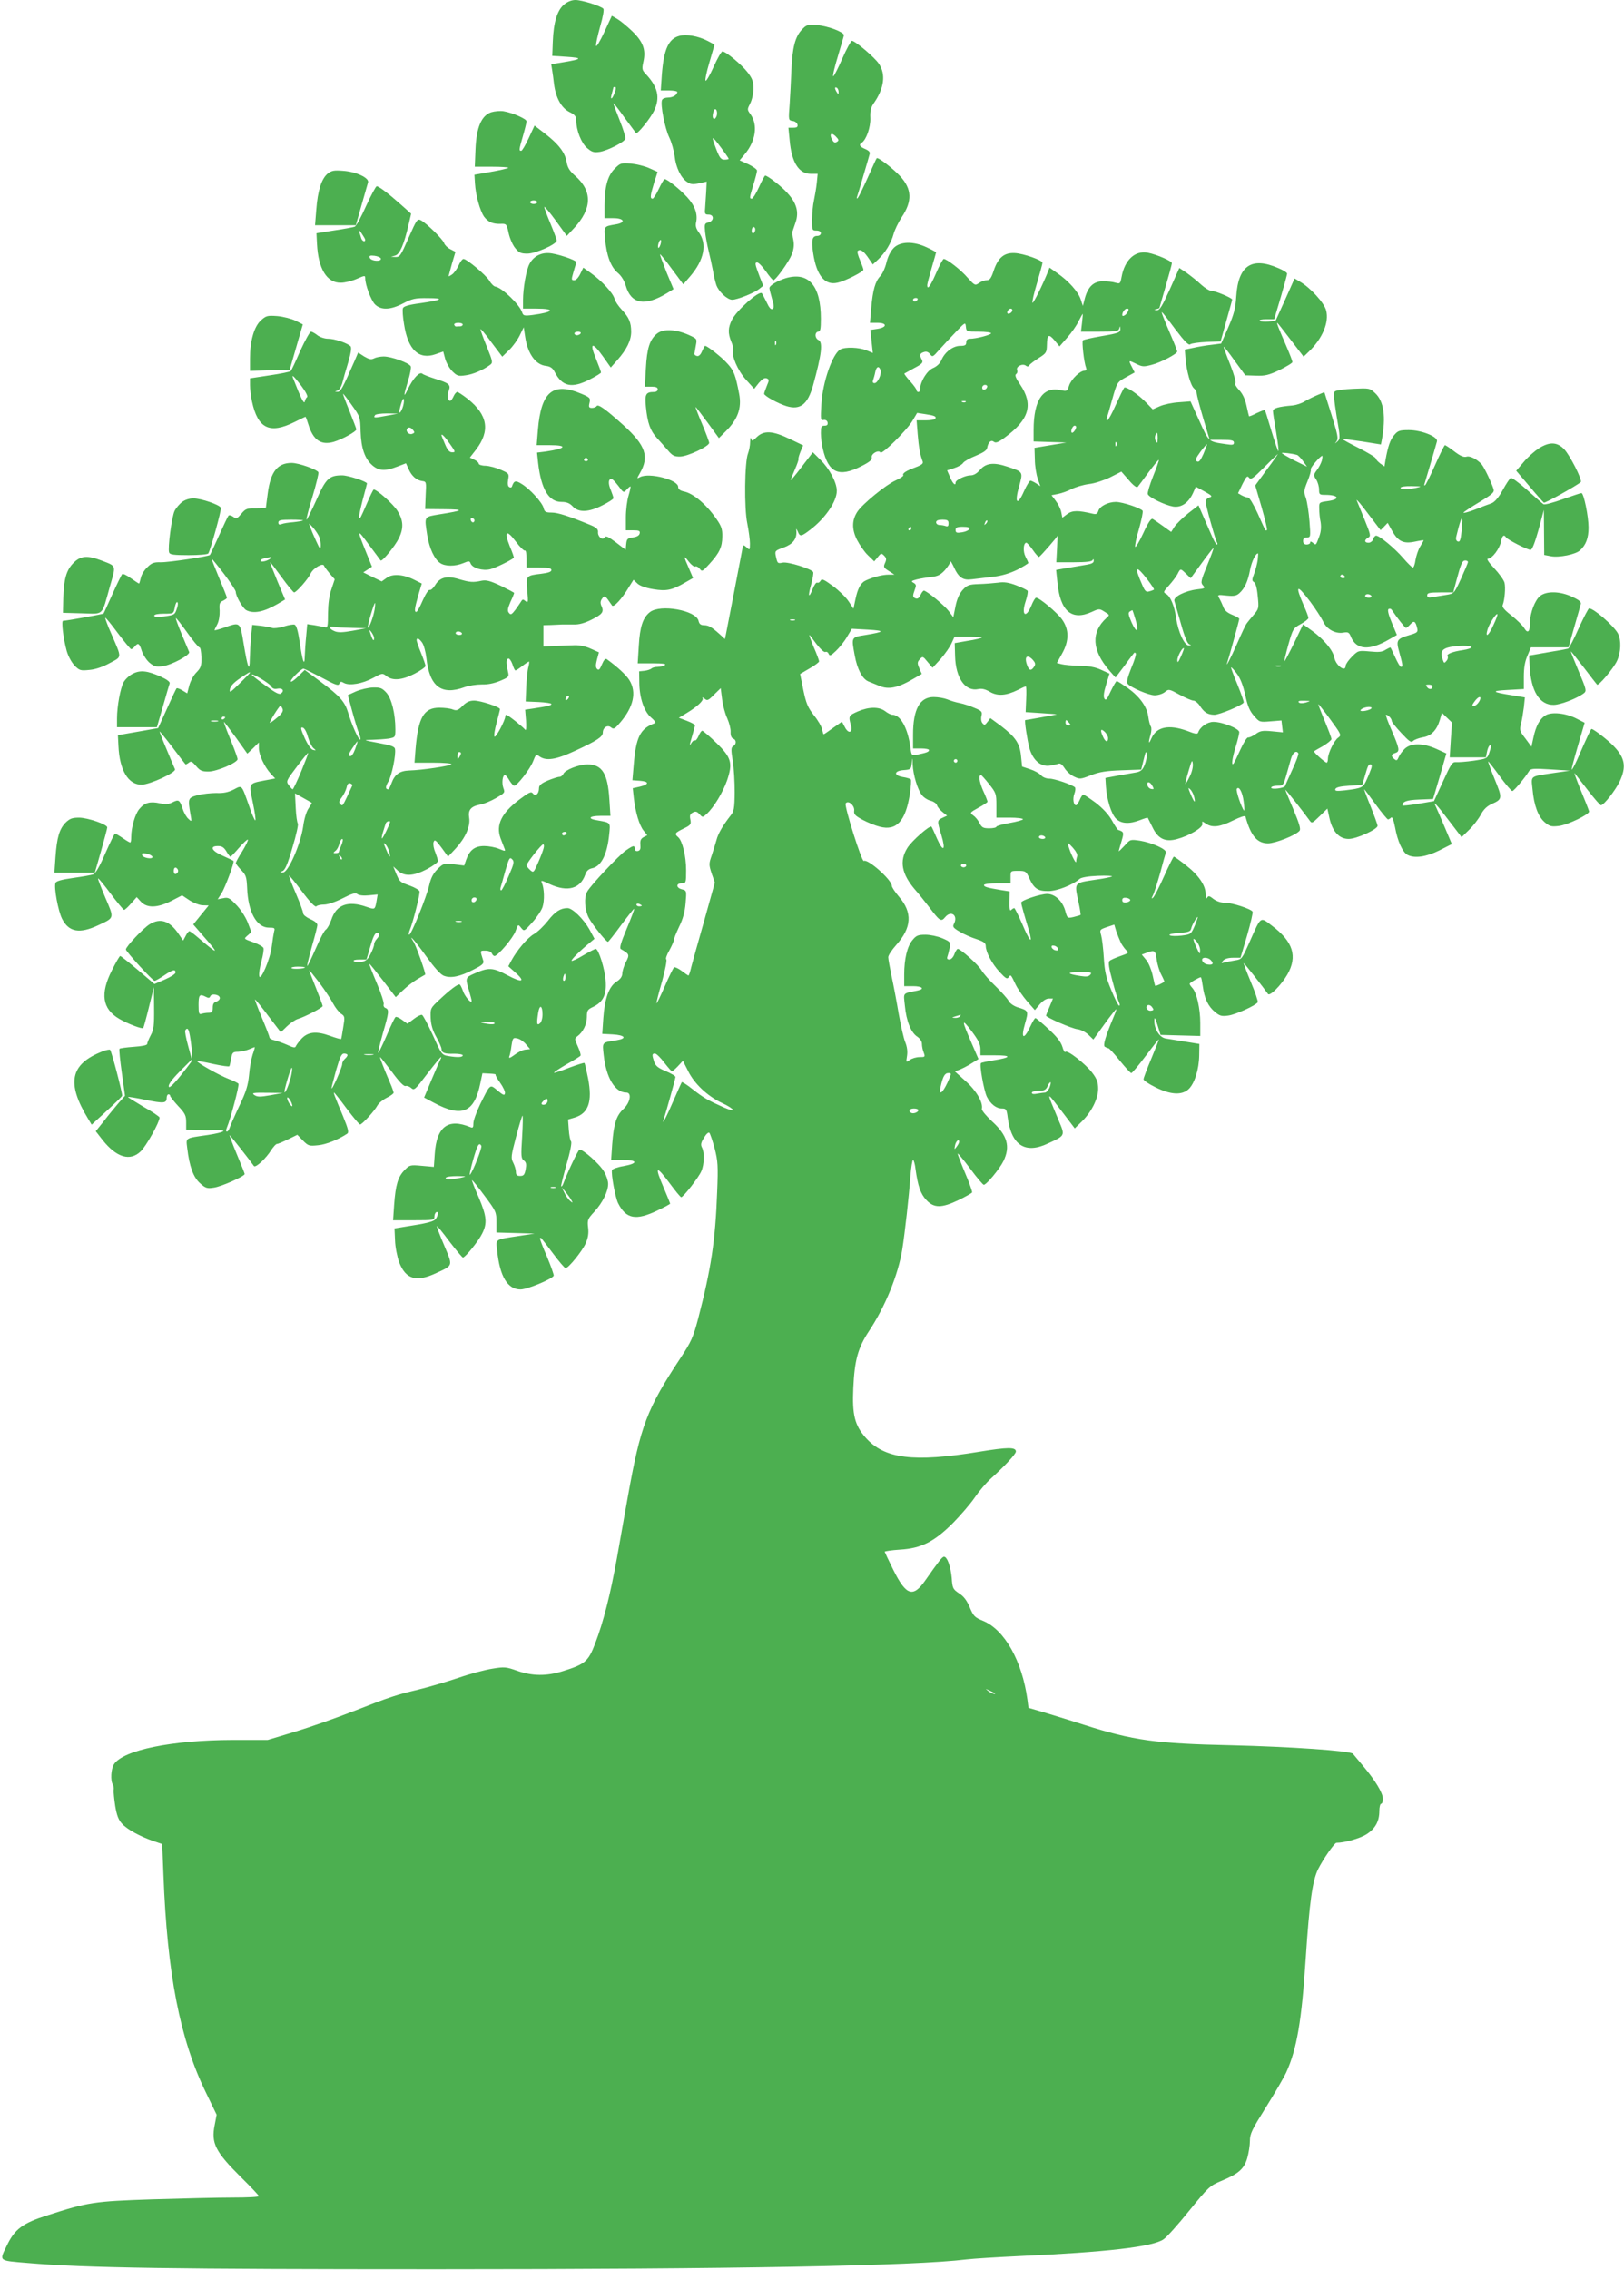 <?xml version="1.0" standalone="no"?>
<!DOCTYPE svg PUBLIC "-//W3C//DTD SVG 20010904//EN"
 "http://www.w3.org/TR/2001/REC-SVG-20010904/DTD/svg10.dtd">
<svg version="1.0" xmlns="http://www.w3.org/2000/svg"
 width="916pt" height="1280pt" viewBox="0 0 916 1280"
 preserveAspectRatio="xMidYMid meet">
<g transform="translate(0,1280) scale(0.1,-0.1)"
fill="#4caf50" stroke="none">
<path d="M3181 12774 c-38 -32 -59 -100 -63 -209 l-3 -80 80 -5 c92 -6 89 -13
-13 -30 l-73 -12 5 -31 c3 -18 8 -54 11 -82 10 -76 41 -133 86 -156 31 -15 39
-25 39 -47 0 -56 29 -130 62 -157 27 -23 38 -26 72 -21 45 8 136 54 143 73 3
7 -11 53 -31 103 -20 50 -36 93 -36 97 0 4 28 -31 61 -78 34 -46 64 -86 66
-89 8 -9 82 83 103 127 34 73 21 132 -46 204 -23 24 -24 30 -15 71 15 67 -1
112 -63 172 -29 28 -67 59 -84 69 l-31 18 -43 -93 c-24 -51 -44 -85 -46 -76
-2 9 9 57 23 108 16 55 23 96 18 101 -16 16 -121 49 -157 49 -22 0 -45 -9 -65
-26z m287 -494 c-14 -41 -29 -48 -17 -8 5 18 9 34 9 35 0 2 4 3 9 3 6 0 6 -12
-1 -30z"/>
<path d="M4522 12632 c-37 -40 -53 -101 -58 -227 -2 -55 -7 -141 -10 -192 -7
-91 -7 -91 17 -95 13 -1 25 -11 27 -20 3 -14 -3 -18 -24 -18 l-27 0 7 -71 c11
-125 52 -189 119 -189 l39 0 -5 -52 c-3 -29 -11 -73 -16 -98 -6 -25 -10 -73
-11 -107 0 -61 1 -63 25 -63 16 0 25 -6 25 -15 0 -8 -9 -15 -20 -15 -29 0 -35
-23 -23 -100 19 -124 66 -180 136 -164 41 8 147 62 147 73 0 5 -9 30 -19 54
-11 25 -17 48 -14 51 14 14 32 3 58 -34 l28 -41 30 28 c41 39 73 92 87 143 6
23 27 66 45 94 62 92 59 160 -8 233 -40 43 -125 109 -132 101 -2 -1 -24 -50
-50 -108 -26 -58 -51 -109 -56 -115 -7 -7 -8 -5 -5 5 3 8 19 62 36 120 17 58
33 112 35 121 4 11 -4 20 -25 29 -31 13 -37 24 -20 35 26 16 51 88 49 139 -2
40 3 60 18 82 60 85 71 165 30 225 -24 36 -134 129 -152 129 -5 0 -30 -45 -54
-100 -24 -55 -47 -100 -51 -100 -5 0 7 51 26 113 18 61 34 115 34 119 0 17
-89 51 -147 56 -60 4 -64 3 -91 -26z m208 -350 c0 -15 -2 -15 -10 -2 -13 20
-13 33 0 25 6 -3 10 -14 10 -23z m-10 -282 c-11 -7 -18 -3 -27 13 -17 32 -4
43 21 18 18 -19 19 -23 6 -31z"/>
<path d="M3833 12598 c-62 -16 -89 -75 -100 -220 l-6 -88 47 0 c25 0 46 -4 46
-8 0 -17 -25 -32 -52 -32 -16 0 -31 -6 -34 -14 -10 -26 16 -159 41 -211 13
-27 26 -74 30 -104 7 -65 36 -125 71 -147 20 -14 33 -15 68 -7 l42 9 -3 -60
c-2 -34 -5 -76 -6 -93 -3 -29 0 -33 20 -33 32 0 31 -36 -1 -44 -22 -5 -23 -10
-19 -53 3 -27 12 -75 20 -108 8 -33 19 -82 24 -109 4 -26 13 -63 19 -82 13
-38 62 -84 90 -84 28 0 121 37 150 59 l25 20 -19 48 c-28 74 -30 83 -15 83 8
0 30 -23 49 -50 19 -27 38 -50 42 -50 13 0 87 103 104 145 12 32 14 55 9 82
-5 21 -7 43 -5 48 2 6 10 29 18 53 19 56 5 108 -46 163 -32 37 -112 99 -126
99 -3 0 -19 -29 -35 -65 -16 -36 -35 -65 -40 -65 -15 0 -14 5 9 80 11 36 20
71 20 78 0 7 -22 23 -49 36 l-49 22 29 35 c62 74 75 166 32 225 -19 26 -19 27
-1 62 10 20 18 57 18 83 0 38 -6 56 -33 91 -33 43 -123 118 -142 118 -6 0 -28
-38 -49 -85 -21 -47 -42 -83 -46 -80 -4 3 5 49 21 102 16 54 29 99 29 100 0 2
-18 12 -40 23 -53 27 -117 38 -157 28z m210 -449 c-3 -10 -9 -19 -14 -19 -11
0 -12 21 -3 45 9 23 23 0 17 -26z m26 -184 c22 -30 41 -57 41 -60 0 -3 -11 -5
-24 -5 -19 0 -27 10 -45 56 -32 84 -29 85 28 9z m191 -459 c0 -8 -4 -18 -10
-21 -5 -3 -10 3 -10 14 0 12 5 21 10 21 6 0 10 -6 10 -14z"/>
<path d="M2770 12167 c-55 -19 -83 -86 -88 -209 l-4 -98 98 0 c53 0 94 -3 91
-6 -4 -4 -48 -14 -99 -23 l-92 -16 3 -49 c4 -67 28 -153 51 -187 23 -31 50
-43 96 -41 30 1 32 -1 43 -53 7 -31 24 -69 38 -85 20 -25 32 -30 67 -30 47 0
166 53 166 74 0 6 -16 49 -35 95 -19 45 -35 88 -35 94 0 6 29 -28 64 -76 l63
-87 41 44 c102 110 104 208 7 294 -32 28 -44 47 -49 79 -9 53 -45 100 -121
159 l-60 46 -33 -71 c-18 -39 -37 -71 -42 -71 -14 0 -13 5 10 85 11 38 20 75
20 81 0 14 -81 49 -130 57 -19 3 -51 0 -70 -6z m260 -507 c0 -5 -9 -10 -20
-10 -11 0 -20 5 -20 10 0 6 9 10 20 10 11 0 20 -4 20 -10z"/>
<path d="M3467 11849 c-40 -40 -57 -103 -57 -209 l0 -70 50 0 c62 0 71 -26 13
-35 -68 -12 -66 -9 -60 -83 8 -92 32 -157 71 -190 20 -16 37 -44 45 -71 30
-106 108 -120 233 -44 l37 23 -40 96 c-21 54 -38 99 -36 100 2 2 32 -35 67
-83 l64 -86 38 44 c80 93 98 184 49 250 -15 20 -19 36 -15 54 11 46 -6 95 -49
142 -42 46 -113 103 -128 103 -4 0 -19 -25 -33 -55 -14 -30 -30 -55 -35 -55
-15 0 -14 16 8 88 l20 63 -47 21 c-26 12 -73 23 -104 26 -55 4 -59 3 -91 -29z
m258 -429 c-4 -12 -9 -19 -12 -17 -3 3 -2 15 2 27 4 12 9 19 12 17 3 -3 2 -15
-2 -27z"/>
<path d="M1848 11821 c-34 -28 -56 -95 -64 -203 l-7 -88 115 0 115 0 32 113
c18 61 34 120 37 129 7 25 -67 60 -141 65 -50 4 -64 2 -87 -16z"/>
<path d="M2065 11639 c-27 -61 -56 -114 -64 -117 -8 -3 -60 -13 -115 -21
l-101 -16 3 -60 c7 -141 56 -221 135 -219 23 0 63 10 90 22 44 19 47 20 47 3
0 -37 33 -125 55 -147 34 -34 88 -32 160 6 50 26 67 30 139 29 97 0 80 -11
-47 -29 -61 -8 -90 -17 -94 -27 -4 -9 -1 -50 6 -91 22 -144 83 -202 178 -169
l43 15 11 -41 c6 -22 24 -54 40 -70 27 -27 35 -29 75 -23 42 5 99 30 137 58
18 13 17 18 -17 103 -20 49 -36 93 -36 99 0 5 28 -27 61 -73 l62 -82 39 38
c21 20 48 58 60 83 l22 45 8 -53 c14 -96 59 -159 118 -165 24 -3 37 -12 48
-33 43 -84 97 -96 201 -42 33 17 61 34 61 38 0 4 -13 39 -29 79 -38 91 -20 96
41 10 l43 -61 38 43 c52 59 77 110 77 158 0 53 -12 81 -53 125 -19 20 -38 48
-41 62 -8 31 -70 99 -130 142 l-46 33 -17 -35 c-10 -21 -24 -36 -34 -36 -17 0
-17 3 -4 48 8 26 15 50 15 54 0 12 -114 50 -156 51 -47 2 -87 -21 -108 -62
-18 -34 -36 -137 -36 -203 l0 -48 75 0 c111 0 99 -20 -21 -36 -47 -6 -53 -4
-59 15 -13 42 -114 140 -151 145 -8 1 -24 16 -34 34 -20 32 -127 122 -146 122
-6 0 -19 -17 -28 -38 -10 -21 -26 -43 -37 -50 -10 -7 -19 -11 -19 -10 0 2 9
33 19 71 l20 67 -29 15 c-16 8 -31 23 -35 34 -6 21 -99 112 -131 129 -20 10
-24 4 -69 -98 -44 -101 -50 -110 -74 -109 l-26 1 24 7 c26 7 50 63 76 176 l14
60 -56 50 c-72 64 -125 104 -138 105 -5 0 -32 -50 -60 -111z m-5 -191 c0 -15
-18 -8 -23 10 -2 9 -8 26 -12 37 -4 11 2 7 14 -10 11 -16 21 -33 21 -37z m88
-105 c6 -20 -55 -16 -62 3 -5 12 1 15 26 12 17 -2 33 -9 36 -15z m462 -373 c0
-5 -7 -10 -15 -10 -8 0 -18 0 -22 -1 -4 0 -9 4 -11 10 -2 6 8 11 22 11 14 0
26 -4 26 -10z m665 -50 c-3 -5 -13 -10 -21 -10 -8 0 -14 5 -14 10 0 6 9 10 21
10 11 0 17 -4 14 -10z"/>
<path d="M5041 11402 c-17 -17 -33 -48 -41 -82 -7 -30 -23 -65 -35 -77 -28
-29 -42 -78 -51 -180 l-7 -83 42 0 c55 0 56 -25 1 -34 l-41 -6 7 -65 7 -65
-36 15 c-42 17 -119 20 -147 5 -44 -24 -100 -184 -107 -308 -5 -87 -5 -93 13
-90 11 2 20 -4 22 -14 2 -13 -3 -18 -17 -18 -18 0 -21 -6 -21 -42 0 -24 5 -63
11 -88 31 -136 90 -163 216 -99 48 24 63 37 60 50 -5 20 38 45 49 28 8 -14
148 124 181 179 l26 44 46 -7 c53 -8 64 -13 56 -26 -4 -5 -28 -9 -55 -9 l-50
0 6 -77 c6 -74 14 -119 28 -154 5 -12 -4 -20 -41 -34 -54 -20 -75 -34 -68 -45
2 -4 -18 -17 -44 -29 -54 -24 -187 -133 -215 -176 -31 -47 -32 -98 -3 -157 15
-29 42 -69 62 -88 l36 -35 20 24 c18 23 21 23 36 8 13 -13 14 -21 5 -41 -10
-22 -8 -27 21 -45 l32 -21 -34 0 c-33 0 -84 -13 -126 -32 -30 -13 -47 -45 -60
-107 l-11 -53 -27 41 c-15 23 -55 62 -89 87 -52 38 -63 43 -70 29 -5 -8 -13
-13 -18 -10 -6 3 -17 -12 -26 -35 -23 -58 -28 -43 -9 24 9 32 14 63 12 70 -7
18 -141 60 -172 54 -29 -6 -30 -5 -39 37 -6 29 -4 31 44 48 52 19 75 48 72 92
-2 18 -1 17 8 -2 12 -30 19 -29 71 11 84 64 149 159 149 219 0 46 -41 124 -92
174 l-43 43 -63 -82 c-34 -45 -62 -78 -62 -75 0 4 11 31 24 61 13 30 22 56 20
59 -2 2 3 20 11 40 l15 36 -73 35 c-99 48 -149 51 -190 10 -23 -22 -26 -23
-30 -7 -3 10 -5 1 -6 -19 0 -20 -6 -49 -12 -65 -19 -48 -22 -310 -4 -394 8
-41 15 -92 15 -113 0 -38 -1 -39 -19 -22 -19 17 -20 17 -26 -21 -8 -42 -83
-434 -91 -472 l-5 -24 -27 25 c-48 43 -64 52 -90 53 -19 0 -28 6 -32 25 -14
59 -215 95 -274 49 -40 -31 -57 -83 -63 -191 l-6 -98 84 0 c58 0 79 -3 69 -10
-8 -5 -26 -10 -40 -10 -15 0 -30 -4 -35 -9 -6 -5 -23 -11 -40 -13 l-30 -3 1
-65 c1 -86 27 -162 67 -196 18 -15 28 -29 22 -31 -84 -30 -108 -77 -121 -240
l-7 -82 42 -3 c53 -4 54 -20 1 -33 l-41 -9 6 -56 c9 -79 31 -153 55 -183 l21
-26 -21 -11 c-16 -9 -20 -19 -18 -43 2 -23 -1 -32 -14 -35 -11 -2 -18 3 -18
12 0 22 -8 20 -50 -9 -40 -28 -200 -198 -218 -232 -19 -34 -14 -104 9 -148 22
-41 98 -135 108 -135 3 0 37 43 75 95 39 52 71 93 73 91 2 -2 -17 -52 -42
-112 -34 -81 -42 -110 -33 -115 49 -28 50 -31 28 -74 -11 -21 -20 -51 -20 -65
-1 -17 -11 -31 -33 -45 -42 -27 -66 -93 -74 -205 l-6 -89 58 -3 c71 -4 84 -23
23 -33 -84 -13 -81 -9 -73 -83 14 -129 64 -212 128 -212 32 0 22 -57 -17 -93
-40 -38 -54 -82 -63 -199 l-6 -88 67 0 c85 0 86 -20 1 -35 -32 -5 -60 -16 -63
-22 -6 -21 18 -153 34 -186 45 -90 101 -100 222 -42 40 19 72 36 72 39 0 2
-16 41 -35 86 -55 128 -46 134 35 25 30 -41 58 -74 62 -75 12 0 100 113 114
147 17 39 18 107 3 134 -8 16 -5 27 12 55 12 20 25 32 30 27 5 -5 18 -45 30
-88 18 -71 20 -98 14 -245 -10 -275 -34 -433 -107 -714 -28 -106 -39 -130 -98
-220 -192 -291 -227 -383 -299 -786 -16 -91 -44 -245 -61 -343 -38 -210 -76
-360 -123 -483 -39 -102 -57 -117 -182 -156 -92 -29 -173 -28 -258 2 -62 22
-72 23 -139 12 -40 -6 -127 -29 -193 -52 -66 -22 -167 -52 -225 -66 -128 -31
-149 -37 -369 -123 -97 -38 -245 -90 -328 -115 l-153 -46 -197 0 c-343 -1
-618 -57 -670 -137 -17 -26 -21 -93 -6 -116 4 -6 6 -20 4 -30 -1 -10 3 -51 9
-90 9 -54 19 -79 39 -100 29 -32 101 -71 176 -97 l50 -17 7 -174 c21 -558 93
-927 240 -1228 l60 -124 -11 -58 c-21 -102 4 -151 148 -294 56 -55 101 -103
101 -107 0 -5 -66 -8 -147 -8 -82 0 -285 -5 -453 -10 -330 -11 -363 -16 -592
-90 -140 -44 -185 -78 -229 -170 -44 -90 -50 -85 118 -99 323 -28 836 -35
2303 -35 1677 0 2700 19 2990 55 41 5 176 13 300 19 490 22 750 52 812 94 18
11 83 84 145 161 109 134 116 141 180 168 98 40 130 68 148 129 8 28 15 72 15
97 0 41 11 63 91 191 50 80 102 169 115 198 59 131 86 288 109 642 21 319 38
438 70 502 28 56 92 148 103 148 46 0 133 25 168 47 51 32 74 74 74 132 0 23
5 41 10 41 6 0 10 13 10 28 0 33 -43 104 -113 187 -28 33 -53 63 -56 67 -14
17 -359 40 -686 48 -423 9 -554 27 -830 115 -93 30 -202 63 -242 75 l-72 21
-6 47 c-30 217 -128 392 -249 443 -49 20 -55 27 -76 76 -16 38 -33 62 -60 79
-35 24 -38 28 -42 88 -6 64 -25 118 -43 119 -10 1 -30 -25 -105 -132 -70 -101
-109 -88 -182 59 -26 52 -47 98 -48 101 0 3 39 9 86 12 120 7 193 44 300 151
44 45 99 109 122 143 23 34 63 81 89 105 81 73 143 140 143 154 0 26 -47 25
-206 -1 -371 -61 -536 -41 -643 81 -60 69 -75 128 -68 278 7 157 26 227 89
322 92 139 164 317 187 459 15 95 38 300 46 413 4 50 11 92 15 92 4 0 11 -24
14 -52 13 -94 28 -139 61 -174 43 -46 86 -46 182 0 39 19 73 38 76 43 2 4 -16
55 -40 111 -24 57 -43 106 -41 108 2 2 34 -37 71 -86 37 -50 71 -90 76 -90 15
0 89 89 111 134 40 83 22 145 -66 225 -32 30 -58 61 -56 69 8 36 -31 103 -91
156 l-61 55 26 10 c15 6 45 21 67 35 l40 25 -38 88 c-58 134 -59 145 -2 71 39
-52 51 -75 51 -103 l0 -35 82 0 c96 0 93 -12 -6 -28 -37 -6 -71 -13 -73 -16
-10 -9 17 -156 33 -189 21 -42 53 -67 85 -67 24 0 27 -4 33 -52 21 -156 99
-206 227 -145 98 45 97 43 61 128 -74 178 -76 174 27 40 l63 -83 38 37 c56 54
94 130 94 186 0 36 -7 56 -32 89 -37 50 -144 134 -153 119 -3 -5 -11 8 -17 30
-9 28 -32 57 -79 100 -36 34 -69 61 -73 61 -4 0 -17 -22 -30 -50 -36 -76 -53
-66 -29 17 21 74 21 75 -42 94 -21 7 -43 22 -50 36 -7 13 -40 50 -73 82 -34
32 -70 73 -81 92 -19 31 -117 119 -133 119 -4 0 -13 -13 -19 -30 -6 -17 -19
-30 -28 -30 -11 0 -15 5 -12 14 3 8 9 31 13 50 6 35 5 36 -41 56 -26 11 -68
20 -95 20 -41 0 -52 -4 -73 -30 -30 -35 -47 -107 -47 -195 l0 -65 50 0 c52 0
68 -16 25 -25 -87 -18 -79 -8 -71 -87 8 -84 34 -150 70 -173 16 -11 26 -27 26
-40 0 -13 4 -35 10 -49 9 -25 8 -26 -23 -26 -18 0 -43 -7 -55 -16 -22 -15 -22
-15 -16 23 4 26 0 52 -10 77 -9 21 -25 93 -37 160 -11 66 -29 161 -40 211 -10
49 -19 98 -19 108 0 11 20 41 44 68 89 99 94 184 16 274 -22 26 -40 53 -40 61
0 33 -136 154 -158 140 -11 -7 -111 310 -102 324 13 21 51 -11 48 -40 -3 -21
5 -29 47 -52 28 -15 72 -33 97 -39 94 -25 146 31 170 184 6 42 9 80 5 83 -4 4
-24 10 -44 13 -54 9 -51 35 4 39 40 3 42 5 46 40 3 35 4 34 5 -9 3 -59 27
-140 52 -172 11 -14 33 -28 50 -32 16 -4 32 -15 35 -25 3 -11 18 -28 32 -39
l25 -20 -26 -12 c-31 -15 -31 -16 -6 -99 26 -86 10 -97 -25 -18 -15 35 -29 65
-31 67 -9 10 -110 -79 -135 -118 -48 -75 -34 -149 44 -239 18 -20 52 -63 76
-94 62 -82 69 -87 92 -59 34 41 75 9 49 -39 -8 -15 -3 -22 33 -43 23 -14 66
-33 95 -42 41 -14 52 -22 52 -39 1 -35 34 -98 78 -146 34 -37 43 -42 51 -30
12 17 12 17 39 -40 12 -25 41 -67 65 -95 l44 -50 28 33 c16 19 36 32 51 32
l23 0 -19 -46 c-11 -25 -20 -48 -20 -50 0 -10 147 -74 178 -77 18 -2 45 -16
61 -31 l28 -27 62 86 c34 47 64 85 67 85 2 0 -3 -17 -12 -37 -50 -120 -64
-167 -52 -175 7 -4 16 -8 20 -8 4 0 33 -31 64 -70 31 -38 60 -70 65 -70 5 0
41 43 80 95 39 52 73 95 75 95 2 0 -17 -48 -41 -106 -25 -59 -45 -112 -45
-119 0 -7 30 -27 67 -45 86 -43 149 -46 187 -11 34 32 59 112 60 191 l1 64
-80 13 c-44 7 -94 15 -111 18 -34 6 -65 55 -63 103 1 20 5 13 18 -28 l17 -55
112 -3 112 -3 0 73 c0 81 -20 171 -44 197 -9 10 -16 20 -16 24 0 6 53 37 63
37 3 0 7 -22 11 -49 9 -70 30 -114 68 -146 28 -23 38 -26 75 -21 42 5 156 57
167 75 3 5 -14 56 -39 115 -24 58 -42 106 -40 106 3 0 115 -142 137 -174 10
-15 74 49 109 109 59 103 33 186 -87 276 -67 51 -60 56 -125 -90 -44 -99 -44
-100 -84 -106 -22 -4 -49 -9 -60 -12 -17 -5 -18 -4 -6 11 9 10 29 16 56 16
l42 0 37 125 c20 69 34 130 31 135 -10 16 -115 50 -154 50 -24 0 -48 8 -66 21
-22 18 -29 20 -36 8 -6 -10 -9 -3 -9 22 0 48 -41 107 -114 163 -32 25 -61 46
-65 46 -3 0 -28 -50 -55 -110 -27 -61 -55 -115 -62 -121 -11 -9 -10 -5 1 17 7
16 25 73 40 126 14 53 28 103 31 111 6 18 -75 55 -146 67 -55 8 -55 8 -87 -28
-18 -19 -33 -34 -33 -31 0 2 7 26 15 53 12 40 13 51 3 58 -7 4 -16 8 -20 8 -3
0 -20 24 -36 54 -20 35 -52 69 -92 100 -34 25 -65 46 -70 46 -4 0 -13 -13 -20
-30 -7 -16 -16 -30 -21 -30 -14 0 -20 37 -9 65 6 16 7 32 3 36 -16 15 -115 49
-144 49 -18 0 -38 8 -47 19 -10 11 -37 26 -62 34 l-45 15 -6 59 c-7 72 -31
107 -113 170 l-60 44 -16 -21 c-14 -19 -18 -20 -29 -7 -7 9 -9 26 -5 41 5 23
2 28 -40 45 -25 11 -62 23 -83 27 -21 4 -52 13 -70 21 -18 7 -52 13 -77 13
-78 0 -116 -69 -116 -212 l0 -78 45 0 c25 0 45 -4 45 -9 0 -10 -13 -15 -67
-26 -31 -6 -32 -6 -38 42 -15 109 -56 183 -102 183 -8 0 -26 9 -40 20 -34 26
-91 26 -154 -1 -52 -23 -54 -26 -40 -76 13 -44 -13 -54 -34 -12 l-16 30 -50
-35 c-27 -20 -51 -36 -53 -36 -2 0 -6 13 -9 28 -3 16 -24 52 -47 80 -34 44
-43 66 -59 142 l-18 90 53 31 c30 17 54 35 54 40 0 6 -13 41 -30 80 -16 38
-27 69 -25 69 2 0 20 -23 40 -51 22 -28 43 -48 50 -45 8 3 16 -2 19 -11 6 -13
13 -10 42 18 20 19 48 54 62 79 l27 45 90 -5 c99 -6 96 -12 -12 -30 -83 -13
-81 -11 -62 -115 14 -78 43 -133 77 -147 15 -6 41 -17 59 -24 54 -24 107 -13
197 40 l45 26 -14 33 c-12 28 -11 34 3 50 16 18 18 17 44 -15 l28 -33 46 50
c24 28 52 67 61 88 l17 37 80 0 c43 0 77 -2 74 -5 -3 -3 -39 -12 -79 -18 l-74
-13 2 -72 c3 -126 58 -203 132 -187 20 4 40 -1 65 -16 43 -25 92 -21 157 11
21 11 41 20 45 20 3 0 4 -33 2 -72 l-3 -73 90 -6 c50 -3 88 -6 85 -7 -4 -2
-172 -32 -177 -32 -6 0 11 -112 23 -157 19 -68 63 -107 114 -100 19 3 42 8 50
11 10 4 21 -4 34 -24 10 -17 34 -39 53 -48 33 -16 37 -16 96 7 48 19 87 25
173 28 l111 4 14 57 c10 43 14 51 17 31 2 -15 -4 -43 -12 -62 -11 -28 -22 -37
-48 -42 -18 -3 -64 -11 -103 -18 l-70 -13 3 -49 c5 -74 30 -154 57 -181 29
-29 76 -31 135 -8 23 9 42 15 44 13 1 -2 13 -26 26 -52 31 -66 72 -86 138 -68
69 18 148 65 144 86 -3 16 -2 16 20 1 35 -24 79 -19 153 18 41 20 68 29 70 22
30 -109 66 -151 128 -151 43 1 157 46 177 71 8 9 -1 40 -34 119 -25 59 -46
109 -46 112 0 5 103 -126 136 -172 13 -19 15 -18 57 23 l44 43 12 -55 c17 -75
55 -116 108 -116 45 0 163 54 163 74 0 7 -18 56 -39 109 -22 54 -38 97 -36 97
1 0 30 -38 64 -85 34 -47 66 -85 70 -85 4 0 12 5 17 10 7 7 14 -11 23 -56 14
-77 42 -139 70 -154 40 -21 106 -11 179 25 l71 36 -41 97 c-22 53 -45 105 -50
116 -20 38 10 5 77 -84 l69 -90 42 41 c24 23 53 61 66 85 15 29 34 48 60 60
63 28 63 32 19 140 -22 54 -39 99 -37 101 1 1 30 -35 64 -82 34 -47 67 -85 72
-85 9 0 70 73 95 113 9 14 25 15 120 9 l110 -7 -90 -13 c-138 -21 -129 -13
-121 -91 8 -92 32 -156 69 -187 27 -23 37 -26 79 -21 51 6 174 66 171 82 -1 6
-22 60 -47 120 -25 61 -40 103 -34 95 7 -9 41 -53 76 -98 35 -45 67 -82 72
-82 16 0 82 84 106 135 38 81 30 132 -34 198 -33 35 -114 97 -125 97 -4 0 -21
-35 -82 -175 -14 -31 -28 -56 -30 -54 -2 2 14 63 35 134 l38 130 -45 23 c-61
32 -144 40 -177 18 -32 -20 -53 -60 -67 -125 l-11 -51 -34 46 c-32 41 -34 48
-25 82 5 20 12 62 16 93 l6 57 -73 12 c-115 18 -120 25 -23 30 l90 5 0 70 c0
48 6 85 20 117 l20 48 106 0 106 0 32 113 c18 61 34 120 37 130 4 13 -7 23
-48 42 -68 32 -144 34 -181 5 -29 -23 -57 -96 -57 -149 0 -54 -13 -66 -33 -32
-9 15 -42 47 -72 71 -40 31 -54 48 -49 59 11 28 17 99 10 126 -4 15 -30 51
-58 81 -32 34 -45 54 -35 54 23 0 65 56 73 95 6 35 17 44 29 25 8 -13 120 -70
138 -70 9 0 24 39 45 113 l30 112 1 -127 1 -127 37 -7 c47 -9 140 10 165 33
33 30 48 69 48 128 0 64 -27 195 -40 195 -5 0 -52 -16 -106 -35 -53 -19 -101
-32 -108 -28 -6 4 -48 40 -93 81 -45 40 -87 71 -92 67 -6 -3 -27 -35 -46 -70
-24 -43 -45 -66 -63 -73 -15 -5 -58 -21 -95 -36 -37 -14 -65 -21 -62 -16 3 5
44 32 91 60 74 45 84 55 78 73 -11 36 -52 121 -66 138 -25 29 -67 51 -87 44
-15 -4 -34 4 -67 29 -26 20 -50 36 -54 36 -3 0 -28 -50 -55 -111 -27 -61 -53
-113 -57 -115 -4 -3 -6 1 -3 8 2 7 18 60 35 118 17 58 33 112 35 121 8 26 -86
64 -158 64 -52 0 -62 -3 -83 -28 -23 -27 -35 -63 -49 -140 l-6 -37 -24 17
c-13 10 -25 23 -25 28 0 6 -43 32 -96 59 -52 26 -94 49 -92 51 2 1 51 -5 110
-14 l107 -17 5 25 c24 131 12 218 -37 264 -31 29 -33 29 -124 25 -51 -2 -98
-9 -104 -15 -8 -8 -5 -45 10 -139 21 -121 21 -128 5 -143 -17 -15 -17 -15 -5
1 11 15 6 38 -28 147 l-41 130 -38 -16 c-20 -8 -52 -24 -71 -35 -18 -12 -50
-22 -70 -24 -82 -7 -111 -16 -111 -32 0 -10 9 -66 19 -125 10 -60 15 -105 11
-100 -4 4 -22 58 -40 118 -18 61 -34 111 -35 113 -2 2 -22 -6 -46 -17 -23 -12
-43 -20 -44 -18 -1 1 -7 28 -14 59 -8 38 -22 68 -42 89 -17 18 -26 35 -21 38
6 3 -7 49 -29 105 -22 54 -38 100 -37 101 2 2 30 -34 62 -79 l60 -82 60 -2
c52 -2 72 3 134 32 39 20 72 39 72 45 0 5 -16 47 -36 93 -45 104 -54 128 -50
128 2 0 36 -43 76 -96 l73 -95 29 28 c77 74 116 166 98 233 -11 43 -90 129
-148 162 l-30 18 -53 -119 -54 -119 -40 -5 c-22 -2 -44 0 -49 4 -6 5 10 9 36
9 l45 0 37 124 c20 68 36 128 36 133 0 6 -22 20 -49 31 -151 66 -227 15 -238
-160 -4 -67 -13 -100 -45 -174 l-40 -91 -54 -7 c-29 -3 -76 -11 -102 -17 l-49
-10 4 -52 c6 -70 29 -152 48 -167 8 -7 15 -19 15 -28 0 -8 16 -70 36 -138 l37
-124 68 0 c56 0 69 -3 69 -16 0 -13 -8 -14 -47 -8 -97 14 -94 11 -148 131
l-50 110 -65 -5 c-36 -2 -84 -12 -107 -22 l-41 -18 -34 35 c-45 48 -118 97
-127 87 -4 -5 -25 -48 -47 -96 -21 -48 -43 -88 -48 -88 -4 0 -6 6 -3 13 2 6
17 55 31 107 27 95 27 95 77 123 l49 27 -15 30 c-21 40 -20 40 23 19 34 -17
43 -18 88 -6 52 13 144 62 144 75 0 4 -16 46 -36 92 -47 110 -54 130 -50 130
2 0 36 -43 75 -96 54 -71 76 -93 85 -85 6 5 48 11 91 13 l80 3 32 115 c18 63
33 118 33 121 0 9 -95 49 -117 49 -11 0 -37 16 -59 36 -21 20 -58 49 -80 65
l-42 28 -53 -119 c-44 -97 -58 -120 -74 -119 -17 1 -17 2 -2 6 9 2 17 6 17 7
0 2 16 56 35 122 19 65 35 124 35 130 0 12 -84 49 -136 59 -72 14 -131 -41
-148 -138 -7 -37 -9 -38 -34 -31 -15 5 -47 8 -71 8 -52 0 -84 -30 -102 -96
l-11 -43 -13 39 c-15 43 -69 103 -133 147 l-42 30 -9 -23 c-28 -70 -82 -180
-87 -175 -4 3 8 53 25 110 17 58 31 109 31 115 0 15 -108 53 -157 55 -59 3
-93 -26 -117 -96 -15 -46 -23 -57 -40 -57 -12 0 -32 -7 -44 -16 -22 -15 -24
-14 -64 30 -38 45 -118 106 -135 106 -4 0 -24 -36 -43 -80 -32 -74 -50 -98
-50 -67 0 6 12 50 25 96 14 47 25 87 25 88 0 2 -24 15 -52 28 -76 36 -150 34
-187 -3z m134 -292 c-3 -5 -10 -10 -16 -10 -5 0 -9 5 -9 10 0 6 7 10 16 10 8
0 12 -4 9 -10z m535 -59 c0 -12 -20 -25 -27 -18 -7 7 6 27 18 27 5 0 9 -4 9
-9z m650 -11 c-9 -17 -30 -28 -30 -16 0 16 15 36 26 36 12 0 12 -4 4 -20z
m-257 -60 l-6 -50 106 0 c92 0 106 2 110 18 4 15 5 15 6 0 1 -23 -6 -26 -111
-44 -51 -9 -96 -19 -100 -23 -7 -6 6 -125 18 -155 4 -10 1 -16 -9 -16 -25 0
-75 -48 -87 -84 -10 -32 -13 -33 -45 -26 -102 23 -155 -54 -155 -225 l0 -64
93 -3 92 -3 -90 -15 -90 -15 2 -65 c0 -36 8 -84 16 -108 l15 -43 -24 16 c-13
8 -27 15 -32 15 -5 0 -22 -27 -37 -61 -37 -84 -54 -66 -27 29 23 83 24 81 -66
111 -78 26 -122 21 -156 -20 -16 -18 -34 -29 -51 -29 -30 0 -85 -26 -85 -40 0
-22 -16 -7 -31 29 l-17 39 40 13 c22 7 45 20 51 30 7 9 39 27 72 40 41 17 61
30 63 44 6 33 22 47 38 34 10 -8 25 -3 61 24 139 102 163 186 87 299 -25 36
-31 53 -23 59 7 4 9 14 6 23 -8 20 31 39 50 24 7 -6 14 -5 18 2 4 7 28 25 53
41 43 27 46 32 47 73 1 60 10 66 43 27 l28 -34 43 49 c24 27 53 68 64 92 12
23 22 42 24 42 1 0 -1 -22 -4 -50z m-582 -50 c38 0 69 -4 69 -9 0 -9 -84 -31
-120 -31 -13 0 -20 -7 -20 -20 0 -16 -7 -20 -34 -20 -41 0 -87 -35 -106 -80
-8 -19 -26 -36 -47 -45 -34 -14 -72 -76 -73 -117 0 -10 -4 -18 -10 -18 -5 0
-10 4 -10 10 0 5 -16 28 -36 50 -20 22 -35 42 -33 44 2 1 27 15 56 31 44 23
51 31 43 46 -15 27 -12 37 11 44 14 5 25 1 35 -12 13 -17 16 -16 49 22 20 22
61 67 93 100 56 59 57 60 60 33 3 -28 4 -28 73 -28z m-555 -215 c9 -22 -15
-75 -33 -75 -10 0 -13 6 -8 18 3 9 9 29 12 45 6 30 20 36 29 12z m602 -97 c-6
-18 -28 -21 -28 -4 0 9 7 16 16 16 9 0 14 -5 12 -12z m-121 -84 c-3 -3 -12 -4
-19 -1 -8 3 -5 6 6 6 11 1 17 -2 13 -5z m623 -141 c0 -14 -19 -38 -25 -32 -8
8 5 39 16 39 5 0 9 -3 9 -7z m460 -65 c-1 -26 -3 -30 -10 -16 -6 9 -7 23 -4
32 9 25 14 19 14 -16z m-233 -40 c-3 -8 -6 -5 -6 6 -1 11 2 17 5 13 3 -3 4
-12 1 -19z m491 -47 c-17 -38 -26 -49 -37 -42 -11 7 -6 18 20 54 19 25 35 44
37 42 1 -1 -8 -25 -20 -54z m528 -6 c6 -2 22 -18 34 -35 l22 -31 -71 35 c-39
20 -71 39 -71 42 0 4 60 -3 86 -11z m-171 -83 l-65 -89 36 -123 c19 -67 33
-125 30 -128 -8 -7 -6 -10 -52 93 -24 52 -46 90 -55 90 -8 0 -24 6 -35 12
l-21 12 25 52 c22 43 27 49 37 36 10 -14 22 -5 85 58 41 41 76 75 77 75 2 0
-26 -40 -62 -88z m311 52 c-4 -14 -16 -39 -28 -54 -20 -27 -20 -30 -4 -54 9
-14 16 -39 16 -56 0 -28 3 -30 34 -30 77 0 89 -25 16 -35 -50 -7 -50 -7 -49
-43 0 -21 3 -55 8 -77 4 -27 2 -53 -8 -80 -19 -51 -18 -50 -36 -35 -10 8 -15
9 -15 1 0 -6 -9 -11 -20 -11 -13 0 -20 7 -20 20 0 14 7 20 21 20 21 0 22 2 15
91 -4 50 -13 109 -20 130 -13 36 -12 44 9 96 13 31 21 61 18 66 -5 8 54 77 65
77 2 0 1 -12 -2 -26z m-952 -89 c-19 -48 -33 -94 -30 -101 7 -19 97 -62 143
-70 46 -7 86 20 112 76 l16 36 49 -27 c43 -24 46 -28 27 -34 -11 -3 -21 -14
-21 -23 0 -19 55 -216 65 -232 3 -5 3 -10 -2 -10 -4 0 -19 26 -32 58 -14 31
-35 81 -48 110 l-23 53 -58 -45 c-31 -25 -66 -59 -77 -75 l-19 -30 -46 33
c-25 18 -51 36 -58 40 -9 5 -25 -18 -54 -81 -22 -48 -43 -82 -45 -76 -3 7 7
53 22 103 14 50 23 95 20 100 -9 15 -114 50 -151 50 -44 0 -91 -24 -99 -51 -6
-17 -12 -20 -33 -15 -81 19 -113 19 -142 -2 l-28 -21 -6 31 c-3 17 -17 46 -31
64 l-24 32 36 7 c21 4 55 16 78 28 22 11 66 24 97 28 31 3 85 21 120 38 l63
32 42 -48 c26 -31 45 -44 50 -38 5 6 33 43 62 83 30 40 55 71 57 69 2 -2 -12
-43 -32 -92z m1481 -66 c-55 -11 -85 -11 -85 1 0 6 27 10 63 9 59 -1 60 -2 22
-10z m-178 -218 l20 21 24 -43 c34 -61 64 -76 128 -63 28 6 51 9 51 8 0 -2 -9
-18 -20 -36 -11 -18 -22 -52 -26 -75 -3 -24 -10 -43 -15 -43 -4 0 -29 24 -54
53 -47 55 -134 127 -153 127 -6 0 -14 -9 -17 -20 -3 -11 -15 -20 -26 -20 -24
0 -25 16 -2 29 16 8 14 17 -21 103 -21 51 -41 100 -44 108 -2 8 27 -26 65 -77
l70 -92 20 20z m437 -24 c-5 -51 -10 -64 -21 -60 -10 4 -13 14 -8 32 29 121
40 131 29 28z m-2894 42 c0 -15 -4 -19 -16 -15 -9 3 -24 6 -35 6 -10 0 -19 7
-19 15 0 10 11 15 35 15 29 0 35 -4 35 -21z m211 -2 c-10 -9 -11 -8 -5 6 3 10
9 15 12 12 3 -3 0 -11 -7 -18z m-421 -27 c0 -5 -5 -10 -11 -10 -5 0 -7 5 -4
10 3 6 8 10 11 10 2 0 4 -4 4 -10z m328 -2 c-3 -7 -21 -16 -41 -19 -31 -5 -37
-3 -37 13 0 14 8 18 41 18 28 0 39 -4 37 -12z m494 -113 l-4 -75 100 0 c71 0
102 4 105 13 4 7 6 6 6 -4 1 -12 -11 -18 -41 -23 -24 -4 -72 -12 -107 -18
l-64 -11 7 -68 c15 -164 80 -221 194 -169 41 19 44 19 72 1 30 -18 30 -18 10
-36 -87 -79 -81 -181 15 -293 l37 -42 51 67 c27 38 52 70 54 72 1 2 6 1 9 -2
4 -4 -7 -41 -25 -83 -21 -52 -28 -81 -21 -89 19 -22 119 -65 153 -65 19 0 45
8 57 18 22 18 24 18 84 -15 33 -18 68 -33 77 -33 9 0 25 -12 35 -27 26 -40 45
-52 83 -53 29 0 155 52 166 69 2 4 -14 49 -35 101 -22 52 -38 96 -36 97 2 2
17 -14 33 -36 20 -27 35 -67 47 -121 13 -61 25 -89 49 -116 31 -36 32 -36 93
-31 l62 5 4 -34 4 -33 -62 6 c-53 5 -66 3 -92 -16 -17 -12 -36 -20 -42 -19 -7
2 -26 -30 -44 -69 -18 -40 -35 -76 -39 -79 -13 -13 -7 31 13 96 11 36 20 73
20 82 0 20 -94 58 -146 58 -34 0 -75 -28 -86 -60 -3 -10 -16 -9 -61 9 -104 38
-174 24 -203 -43 -16 -37 -18 -25 -4 23 5 19 6 39 1 45 -4 6 -11 30 -14 54 -7
57 -48 114 -116 163 -30 21 -58 39 -62 39 -4 0 -19 -26 -34 -57 -21 -47 -28
-55 -36 -41 -6 11 -3 36 10 78 l19 62 -46 21 c-34 16 -68 22 -122 23 -41 1
-87 5 -102 9 l-27 7 29 52 c41 73 41 137 0 194 -28 39 -127 122 -146 122 -5 0
-17 -20 -27 -45 -31 -75 -58 -54 -32 25 9 27 14 54 11 59 -4 5 -32 19 -64 31
-42 16 -69 20 -102 15 -25 -3 -74 -7 -109 -8 -57 -2 -66 -6 -92 -34 -19 -22
-32 -52 -40 -93 l-12 -60 -26 35 c-25 33 -125 115 -140 115 -4 0 -13 -11 -19
-25 -7 -16 -17 -23 -27 -19 -18 7 -18 14 -5 50 9 23 8 29 -7 38 -16 9 -13 11
17 19 19 5 56 11 82 14 38 4 53 12 78 39 16 19 30 40 30 47 0 7 9 -6 19 -28
28 -62 52 -78 103 -71 24 3 77 9 118 14 52 6 94 19 138 40 34 18 62 35 62 38
0 3 -7 19 -16 36 -15 29 -12 78 5 78 4 0 21 -18 36 -40 15 -22 31 -40 35 -40
6 0 105 114 105 120 0 0 -1 -34 -3 -75z m847 -92 c-35 -87 -38 -98 -24 -113
14 -16 12 -18 -34 -23 -66 -8 -134 -42 -127 -65 3 -9 19 -67 37 -129 21 -76
37 -113 48 -116 12 -4 11 -5 -4 -6 -24 -1 -60 77 -71 154 -9 67 -32 123 -56
136 -18 10 -17 12 16 49 19 21 40 49 47 62 17 34 17 34 47 5 l28 -27 62 85
c34 47 64 85 66 85 3 0 -13 -44 -35 -97z m285 30 c-3 -21 -12 -56 -20 -77 -13
-34 -13 -41 -1 -48 9 -5 17 -33 21 -78 7 -69 7 -72 -24 -108 -17 -20 -35 -42
-39 -48 -5 -6 -28 -55 -52 -110 -37 -85 -72 -151 -55 -104 9 26 66 233 66 241
0 4 -18 14 -40 23 -27 11 -44 25 -50 44 -6 15 -15 35 -20 44 -15 26 -15 26 40
20 40 -4 55 -1 71 14 30 27 48 67 60 132 9 46 31 92 45 92 1 0 0 -17 -2 -37z
m1186 -12 c0 -4 -18 -46 -39 -93 -39 -85 -40 -85 -83 -92 -24 -4 -58 -9 -75
-12 -26 -5 -33 -3 -33 10 0 13 13 16 74 16 l73 0 18 68 c26 97 33 112 50 112
8 0 15 -4 15 -9z m-1810 -96 c24 -31 41 -57 39 -59 -2 -2 -14 -7 -26 -10 -18
-6 -25 0 -41 38 -46 103 -36 114 28 31z m1115 15 c3 -5 -1 -10 -9 -10 -9 0
-16 5 -16 10 0 6 4 10 9 10 6 0 13 -4 16 -10z m-195 -142 c30 -40 62 -90 72
-110 20 -45 68 -72 114 -65 28 5 34 2 44 -24 31 -74 105 -79 217 -13 l42 24
-29 70 c-19 45 -25 72 -18 76 6 4 13 2 17 -3 33 -49 76 -103 81 -103 4 0 15 9
25 20 20 23 29 18 38 -20 6 -23 2 -27 -38 -39 -78 -23 -82 -29 -62 -100 19
-69 21 -81 9 -81 -5 0 -19 24 -32 53 -13 28 -25 54 -27 56 -1 2 -13 -4 -27
-12 -19 -13 -39 -15 -90 -10 -65 6 -66 5 -101 -30 -19 -19 -35 -42 -35 -51 0
-39 -56 2 -64 47 -8 41 -59 103 -126 151 l-50 36 -51 -106 c-28 -57 -53 -104
-54 -102 -2 2 8 44 22 94 25 88 27 92 69 115 24 13 44 29 44 35 0 6 -11 36
-24 65 -53 122 -44 130 34 27z m345 32 c3 -5 -3 -10 -14 -10 -12 0 -21 5 -21
10 0 6 6 10 14 10 8 0 18 -4 21 -10z m-1331 -131 c22 -71 8 -84 -21 -19 -18
42 -21 55 -11 62 7 4 14 8 15 8 1 0 9 -23 17 -51z m2020 -32 c-27 -61 -48 -77
-34 -27 9 32 49 94 56 87 2 -2 -7 -29 -22 -60z m-3941 26 c-7 -2 -19 -2 -25 0
-7 3 -2 5 12 5 14 0 19 -2 13 -5z m3817 -152 c0 -5 -21 -12 -47 -16 -62 -9
-96 -23 -88 -35 4 -6 1 -18 -6 -26 -12 -14 -14 -14 -20 3 -16 40 -10 60 24 71
40 13 137 15 137 3z m-1639 -52 c-15 -34 -20 -39 -20 -21 -1 20 29 75 37 67 1
-1 -6 -22 -17 -46z m-835 -20 c13 -15 16 -24 8 -36 -17 -27 -29 -25 -40 5 -19
49 -1 67 32 31z m1397 -36 c-7 -2 -19 -2 -25 0 -7 3 -2 5 12 5 14 0 19 -2 13
-5z m857 -112 c0 -18 -18 -21 -30 -6 -10 13 -9 15 9 15 11 0 21 -4 21 -9z
m-3978 -181 c11 -25 20 -59 19 -76 -1 -20 4 -34 14 -38 19 -7 20 -32 1 -43
-13 -7 -13 -20 -3 -83 7 -41 11 -122 11 -178 -1 -90 -4 -107 -23 -130 -43 -55
-71 -102 -80 -139 -6 -21 -18 -60 -27 -87 -16 -46 -16 -51 0 -101 l18 -51 -60
-215 c-34 -118 -66 -235 -73 -261 -6 -27 -13 -48 -16 -48 -2 0 -20 12 -38 26
-19 14 -38 23 -43 20 -4 -3 -28 -50 -52 -106 -24 -55 -45 -98 -47 -97 -2 2 12
58 31 123 18 66 29 122 24 125 -5 3 3 26 17 50 13 24 25 50 25 57 0 7 14 42
30 76 22 44 33 85 37 134 6 70 6 71 -21 78 -33 8 -34 34 -1 34 24 0 25 2 25
73 0 80 -21 167 -45 187 -22 19 -19 24 30 48 41 20 44 24 39 51 -5 23 -2 32
14 40 15 8 23 6 37 -9 18 -20 18 -20 42 2 40 37 90 120 114 188 33 98 25 129
-62 213 -38 37 -74 67 -78 67 -5 0 -14 -13 -21 -30 -7 -16 -16 -27 -21 -25 -4
3 -12 -3 -18 -12 -14 -24 -13 -16 4 41 8 27 15 53 15 57 0 4 -20 15 -46 25
l-45 17 43 26 c60 36 99 72 91 85 -4 6 1 5 11 -3 15 -13 21 -11 54 23 l37 36
8 -62 c4 -34 17 -83 29 -108z m4248 114 c0 -16 -23 -44 -36 -44 -13 0 -12 4 3
25 17 23 33 32 33 19z m-985 -25 c-18 -5 -33 -5 -39 1 -7 7 4 10 30 9 39 -1
39 -1 9 -10z m139 -96 c62 -85 63 -88 44 -102 -23 -16 -57 -86 -58 -118 0 -13
-3 -23 -7 -23 -10 1 -76 60 -71 64 1 2 24 15 51 30 26 16 47 33 47 39 0 7 -18
54 -39 105 -21 50 -37 92 -35 92 2 0 33 -39 68 -87z m220 56 c-28 -11 -60 -11
-48 0 12 12 46 19 58 13 5 -3 1 -9 -10 -13z m459 -171 l-6 -98 102 0 102 0 6
30 c3 17 10 33 14 36 12 7 11 -6 -2 -43 -10 -29 -14 -31 -87 -42 -42 -6 -87
-9 -100 -8 -20 2 -29 -12 -73 -109 l-51 -111 -89 -15 c-49 -8 -89 -12 -89 -9
1 22 24 30 94 33 l79 3 38 128 37 129 -55 25 c-75 34 -143 35 -179 2 -14 -13
-30 -35 -35 -48 -8 -19 -12 -21 -24 -11 -21 17 -19 27 6 35 26 9 23 23 -24
133 -20 45 -33 82 -29 82 12 0 32 -22 32 -35 0 -6 24 -36 54 -68 46 -49 56
-56 67 -44 8 7 32 16 54 20 47 7 79 40 96 97 l12 41 29 -28 28 -27 -7 -98z
m-2153 97 c10 -12 10 -15 -4 -15 -9 0 -16 7 -16 15 0 8 2 15 4 15 2 0 9 -7 16
-15z m220 -87 c0 -26 -15 -22 -28 7 -18 39 -14 50 8 30 11 -10 20 -26 20 -37z
m1073 -85 c3 -5 -12 -46 -34 -93 -21 -47 -40 -88 -41 -92 -5 -12 -78 -21 -78
-9 0 6 15 11 34 11 33 0 35 2 51 58 9 31 21 74 27 95 10 34 30 48 41 30z
m-1923 -43 c0 -5 -4 -10 -10 -10 -5 0 -10 5 -10 10 0 6 5 10 10 10 6 0 10 -4
10 -10z m1310 -89 c-11 -23 -22 -41 -24 -41 -2 0 6 33 18 73 18 61 21 67 24
40 2 -18 -6 -49 -18 -72z m1025 48 c-4 -11 -15 -40 -26 -64 -20 -46 -26 -49
-123 -61 -47 -5 -58 -4 -54 7 3 10 28 16 78 19 l74 5 13 45 c19 65 21 70 33
70 7 0 9 -8 5 -21z m-2156 -90 c39 -49 41 -55 41 -120 l0 -69 75 0 c41 0 75
-4 75 -9 0 -4 -34 -14 -75 -21 -41 -7 -75 -17 -75 -21 0 -5 -18 -9 -40 -9 -34
0 -42 4 -55 29 -8 17 -24 36 -36 44 -20 14 -19 16 30 43 28 15 51 30 51 34 0
4 -11 33 -26 65 -21 50 -26 85 -10 85 2 0 23 -23 45 -51z m921 -10 c10 -18 9
-20 -7 -17 -10 2 -19 11 -21 21 -5 24 15 21 28 -4z m236 -64 c9 -39 -1 -29
-22 21 -13 33 -14 37 -1 24 9 -8 19 -28 23 -45z m279 -25 c4 -30 5 -53 2 -50
-13 12 -47 112 -41 122 12 19 32 -17 39 -72z m-1120 -200 c3 -5 -3 -10 -14
-10 -12 0 -21 5 -21 10 0 6 6 10 14 10 8 0 18 -4 21 -10z m181 -107 c-3 -8 -6
-22 -6 -31 0 -18 -33 48 -44 89 -7 22 -4 21 24 -9 18 -20 29 -40 26 -49z
m-626 -53 c0 -5 -7 -10 -15 -10 -8 0 -15 5 -15 10 0 6 7 10 15 10 8 0 15 -4
15 -10z m355 -70 c27 -60 49 -75 109 -74 49 0 137 35 176 69 9 8 49 15 102 17
48 2 84 0 80 -3 -4 -4 -43 -12 -87 -18 -131 -20 -126 -13 -101 -131 8 -36 12
-67 11 -68 -2 -2 -19 -7 -39 -12 -35 -8 -36 -7 -47 33 -15 56 -58 97 -103 97
-37 0 -146 -36 -146 -49 0 -4 6 -30 14 -57 8 -27 21 -73 30 -101 23 -81 4 -63
-38 37 -22 50 -42 90 -45 90 -4 0 -12 -5 -18 -11 -7 -7 -10 6 -9 47 l1 58 -50
8 c-78 13 -95 18 -95 28 0 6 33 10 75 10 l75 0 0 35 c0 35 0 35 43 35 41 0 45
-2 62 -40z m570 -125 c0 -5 -10 -11 -22 -13 -16 -2 -23 2 -23 13 0 11 7 15 23
13 12 -2 22 -7 22 -13z m-2755 -31 c0 -2 -7 -4 -15 -4 -8 0 -15 4 -15 10 0 5
7 7 15 4 8 -4 15 -8 15 -10z m3119 -113 c-21 -48 -21 -49 -75 -56 -29 -3 -59
-3 -66 2 -8 5 13 10 52 13 54 4 65 8 69 25 3 18 30 65 37 65 1 0 -6 -22 -17
-49z m-416 -98 c9 -16 23 -35 32 -43 14 -11 9 -15 -35 -30 -28 -10 -56 -22
-62 -28 -8 -8 -3 -41 17 -114 15 -57 32 -111 37 -120 5 -10 5 -18 0 -18 -4 0
-24 39 -44 88 -30 72 -37 104 -42 182 -3 52 -10 109 -15 127 -9 31 -8 32 32
46 l42 14 11 -37 c7 -20 19 -50 27 -67z m446 -42 c0 -24 -2 -22 -19 14 -24 52
-24 66 0 36 11 -13 20 -35 19 -50z m-801 11 c3 -9 -2 -13 -14 -10 -9 1 -19 9
-22 16 -3 9 2 13 14 10 9 -1 19 -9 22 -16z m556 -60 c3 -26 15 -66 26 -87 11
-21 19 -39 17 -40 -10 -9 -49 -26 -51 -23 -2 2 -8 29 -15 61 -7 31 -23 70 -37
86 l-24 29 27 10 c46 17 50 14 57 -36z m304 -4 c20 -20 14 -30 -15 -26 -32 4
-46 38 -16 38 11 0 24 -5 31 -12z m-678 -83 c-9 -11 -23 -13 -54 -8 -80 12
-83 22 -7 22 64 1 72 -1 61 -14z m344 -203 c-21 -5 -38 20 -21 30 7 4 18 0 25
-10 11 -14 10 -18 -4 -20z m-1079 -32 c-3 -5 -16 -10 -28 -9 -20 1 -20 2 3 9
14 4 26 8 28 9 2 1 0 -3 -3 -9z m-1669 -260 c21 -27 41 -50 44 -50 4 0 19 13
34 29 l28 30 30 -59 c35 -71 109 -140 189 -178 75 -35 86 -58 12 -26 -89 40
-111 52 -174 101 -32 26 -61 44 -63 42 -2 -2 -23 -49 -47 -104 -37 -87 -71
-151 -55 -105 13 39 66 229 66 238 0 6 -25 20 -55 33 -42 17 -57 29 -65 52
-13 39 -13 47 4 47 8 0 31 -22 52 -50z m1599 -112 c-29 -63 -51 -77 -40 -27
13 60 24 79 44 79 19 0 19 -2 -4 -52z m574 -32 c-7 -14 -18 -26 -24 -26 -7 0
-27 -3 -44 -6 -20 -4 -31 -3 -31 5 0 6 17 11 38 11 32 0 41 5 51 26 6 15 14
24 17 22 2 -3 -1 -17 -7 -32z m-739 -125 c0 -12 -29 -23 -41 -15 -18 10 -9 24
16 24 14 0 25 -4 25 -9z m230 -179 c0 -5 -6 -17 -14 -27 -13 -18 -14 -18 -9 8
5 24 23 39 23 19z m199 -3108 c14 -12 -19 -1 -35 12 -18 14 -18 14 6 3 14 -6
27 -13 29 -15z"/>
<path d="M4430 11231 c-45 -14 -90 -41 -90 -55 0 -7 7 -35 15 -62 11 -37 12
-50 2 -56 -8 -5 -19 7 -33 38 -12 24 -24 47 -27 51 -16 15 -140 -95 -168 -149
-23 -45 -24 -77 -4 -125 9 -20 13 -43 11 -50 -11 -28 25 -112 71 -163 l47 -52
26 33 c19 22 32 30 44 26 15 -6 15 -10 1 -43 -8 -20 -15 -40 -15 -44 0 -12 80
-56 127 -70 77 -23 119 10 149 117 49 177 57 246 29 257 -8 3 -15 15 -15 26 0
11 7 20 15 20 12 0 15 15 15 73 0 188 -70 267 -200 228z m-53 -373 c-3 -8 -6
-5 -6 6 -1 11 2 17 5 13 3 -3 4 -12 1 -19z"/>
<path d="M1472 10994 c-39 -35 -62 -117 -62 -216 l0 -69 112 3 112 3 37 128
37 128 -41 21 c-23 11 -69 23 -103 26 -56 4 -63 2 -92 -24z"/>
<path d="M3707 10920 c-42 -33 -58 -83 -64 -197 l-6 -103 37 0 c25 0 36 -4 36
-15 0 -9 -9 -15 -22 -15 -45 0 -52 -13 -45 -82 9 -93 25 -137 62 -177 18 -20
47 -52 63 -71 25 -29 36 -35 69 -34 43 1 163 58 163 77 0 6 -18 55 -40 107
-22 51 -38 95 -37 96 1 1 31 -38 67 -87 l65 -89 33 33 c73 70 97 135 81 217
-20 105 -30 132 -67 171 -31 35 -112 99 -125 99 -3 0 -10 -14 -17 -30 -8 -20
-19 -30 -29 -27 -9 2 -15 7 -14 13 1 5 4 26 8 47 7 37 7 37 -41 59 -73 32
-142 35 -177 8z"/>
<path d="M1694 10823 c-26 -60 -50 -111 -54 -115 -3 -4 -56 -15 -118 -24
l-112 -17 0 -38 c0 -21 5 -62 11 -91 33 -155 100 -187 241 -117 32 16 59 29
61 29 2 0 9 -19 16 -42 27 -89 71 -120 144 -99 47 14 127 58 127 70 0 4 -18
51 -39 104 -22 54 -38 97 -36 97 2 0 25 -29 50 -65 46 -64 47 -67 49 -148 3
-95 24 -155 68 -192 36 -30 71 -32 138 -6 l50 19 14 -31 c17 -40 44 -64 76
-69 25 -3 25 -4 21 -80 l-3 -78 108 -1 c117 -1 111 -7 -28 -29 -88 -15 -85 -9
-68 -119 12 -73 40 -133 72 -155 28 -20 85 -20 131 -1 31 13 36 13 41 -1 10
-27 69 -44 112 -33 30 8 111 47 132 64 2 2 -8 31 -23 66 -34 85 -18 96 35 25
23 -31 46 -53 51 -50 5 3 9 -18 9 -45 l0 -51 70 0 c53 0 70 -3 70 -14 0 -10
-18 -16 -58 -21 -85 -10 -86 -11 -78 -95 6 -66 5 -72 -10 -59 -13 11 -17 11
-24 -1 -5 -8 -20 -30 -33 -48 -21 -27 -26 -30 -36 -18 -10 12 -8 24 8 62 12
25 21 48 21 51 0 2 -34 20 -75 40 -59 28 -82 34 -108 29 -49 -11 -67 -9 -129
9 -68 21 -108 10 -135 -36 -10 -16 -23 -27 -29 -25 -7 3 -23 -22 -40 -60 -15
-35 -31 -64 -36 -64 -12 0 -10 18 11 93 l20 67 -40 20 c-62 32 -125 37 -158
12 l-28 -20 -52 25 -52 26 25 16 24 16 -34 84 c-52 129 -51 132 16 41 35 -47
65 -87 67 -90 8 -8 82 82 103 126 28 57 25 102 -9 155 -23 37 -115 119 -133
119 -3 0 -20 -35 -38 -77 -38 -87 -38 -88 -45 -82 -2 3 7 47 20 98 14 51 25
94 25 95 0 11 -106 46 -140 46 -74 0 -92 -18 -146 -140 -27 -60 -52 -110 -55
-110 -3 0 11 57 33 128 21 70 36 132 34 139 -7 16 -111 53 -151 53 -80 0 -119
-49 -135 -173 -5 -39 -10 -74 -10 -78 0 -3 -25 -5 -56 -5 -51 1 -59 -2 -83
-31 -24 -28 -28 -30 -45 -17 -11 8 -23 11 -27 7 -4 -5 -28 -55 -54 -113 -26
-58 -49 -107 -51 -109 -8 -8 -233 -42 -277 -41 -40 1 -52 -4 -77 -29 -17 -16
-33 -43 -36 -60 -4 -17 -8 -31 -10 -31 -2 0 -23 14 -46 30 -23 17 -45 27 -49
23 -4 -5 -29 -55 -55 -113 -26 -58 -48 -107 -50 -109 -3 -4 -209 -41 -228 -41
-11 0 1 -100 20 -169 9 -32 28 -66 45 -84 28 -28 34 -29 84 -24 35 3 77 18
115 39 69 37 68 25 9 162 -22 49 -37 91 -35 93 2 2 34 -37 71 -87 37 -49 71
-90 75 -90 4 0 13 7 20 15 19 23 26 19 40 -26 8 -22 27 -52 44 -66 26 -21 37
-24 74 -19 51 7 155 63 149 80 -3 6 -21 51 -42 100 -20 48 -35 89 -33 91 2 2
30 -34 63 -80 33 -47 65 -85 70 -85 6 0 10 -25 11 -56 1 -48 -3 -59 -27 -84
-16 -15 -34 -48 -41 -73 l-12 -46 -28 17 c-15 9 -29 14 -32 11 -3 -2 -27 -54
-54 -114 l-50 -110 -113 -20 -114 -20 3 -60 c6 -138 56 -221 132 -219 49 2
194 69 187 87 -3 6 -24 56 -46 109 -23 54 -41 101 -41 104 0 3 32 -36 71 -87
39 -52 73 -96 75 -98 2 -2 10 2 19 9 12 10 19 7 41 -19 22 -26 33 -31 70 -31
46 0 164 50 164 70 0 5 -9 32 -20 60 -11 27 -29 73 -40 100 -11 28 -18 50 -17
50 2 0 32 -40 68 -89 l64 -90 33 31 32 32 0 -32 c0 -38 32 -106 67 -144 l25
-27 -59 -11 c-92 -18 -90 -14 -67 -125 11 -53 18 -98 14 -100 -3 -2 -19 33
-34 78 -45 127 -39 121 -89 95 -30 -15 -58 -21 -97 -19 -30 0 -77 -5 -105 -12
-55 -15 -56 -18 -41 -107 8 -44 8 -45 -11 -27 -11 9 -26 35 -33 58 -17 50 -22
53 -58 35 -22 -11 -38 -12 -71 -5 -54 12 -85 4 -115 -32 -24 -28 -46 -104 -46
-159 0 -17 -2 -30 -6 -30 -3 0 -22 11 -42 25 -20 14 -40 25 -43 25 -4 0 -28
-50 -55 -111 -32 -74 -55 -114 -69 -119 -11 -4 -62 -13 -113 -20 -65 -9 -96
-18 -99 -28 -10 -24 15 -159 37 -202 38 -75 98 -86 203 -37 94 44 92 37 41
156 -24 57 -43 106 -41 108 3 2 35 -37 72 -87 37 -49 71 -90 75 -90 4 0 22 16
39 36 l32 36 24 -26 c34 -37 94 -35 172 5 l60 31 42 -28 c24 -15 57 -28 75
-28 l33 -1 -44 -54 -43 -53 52 -60 c101 -115 94 -116 -32 -8 -19 16 -38 30
-42 30 -4 0 -14 -12 -21 -27 l-14 -26 -26 38 c-50 74 -103 91 -163 54 -35 -21
-134 -126 -134 -142 0 -12 151 -177 162 -177 5 0 29 14 53 30 48 33 65 37 65
17 0 -8 -27 -25 -59 -39 l-60 -26 -93 79 c-51 43 -96 79 -100 79 -4 0 -25 -37
-47 -81 -67 -132 -54 -217 41 -273 48 -28 129 -59 136 -52 2 3 17 56 32 118
l28 113 1 -118 c1 -99 -2 -123 -19 -154 -11 -21 -20 -43 -20 -49 0 -7 -29 -13
-75 -16 -42 -3 -78 -8 -81 -11 -3 -3 3 -64 13 -135 l18 -130 -38 -43 c-20 -24
-58 -69 -82 -101 l-45 -56 39 -50 c79 -99 155 -121 215 -63 31 30 106 164 106
190 0 5 -41 33 -91 61 -49 29 -89 54 -87 55 2 2 46 -5 98 -16 103 -21 120 -20
120 11 0 11 5 20 10 20 6 0 10 -4 10 -9 0 -4 20 -30 45 -57 39 -41 45 -54 45
-91 l0 -43 63 -2 c34 -1 81 -1 105 0 73 2 46 -13 -45 -27 -132 -19 -124 -14
-117 -74 12 -104 35 -165 72 -198 31 -28 40 -31 78 -25 41 5 174 64 174 77 0
3 -20 54 -45 113 -24 58 -42 106 -40 106 3 0 115 -142 137 -174 9 -13 70 44
99 92 12 17 25 32 30 32 6 0 34 12 63 26 l53 26 32 -33 c30 -30 35 -31 85 -26
46 4 116 33 164 65 11 7 6 27 -23 98 -49 117 -55 134 -51 134 2 0 34 -40 71
-90 37 -49 71 -90 76 -90 11 0 81 76 97 106 7 13 30 33 52 44 22 11 40 24 40
29 0 5 -9 31 -21 58 -35 82 -59 143 -55 143 2 0 32 -38 67 -84 40 -55 67 -82
76 -79 7 3 22 -2 32 -11 17 -15 22 -11 90 79 40 52 75 95 78 95 2 0 2 -4 -1
-9 -3 -5 -26 -56 -50 -114 l-44 -105 56 -30 c158 -84 227 -55 261 110 l12 57
39 -2 c22 -1 37 -3 35 -5 -2 -3 9 -24 26 -47 17 -24 29 -50 27 -59 -2 -14 -10
-11 -41 15 -45 37 -40 41 -98 -75 -21 -44 -39 -93 -39 -109 0 -24 -3 -28 -17
-22 -126 52 -191 3 -201 -152 l-5 -72 -68 6 c-65 6 -69 5 -97 -24 -37 -37 -51
-83 -59 -195 l-6 -88 117 0 c108 0 116 1 116 19 0 11 4 23 10 26 14 9 12 -18
-3 -38 -8 -12 -45 -23 -122 -35 l-110 -18 3 -67 c1 -37 12 -92 23 -123 37 -97
97 -115 211 -61 95 44 93 37 43 156 -25 58 -43 106 -41 108 2 2 34 -37 71 -87
38 -49 72 -90 76 -90 13 0 89 94 109 136 29 58 25 97 -20 203 -23 51 -39 95
-38 97 2 2 34 -38 71 -88 65 -87 67 -92 67 -149 l0 -58 108 -3 107 -3 -85 -13
c-144 -22 -133 -16 -126 -83 15 -147 59 -219 132 -219 37 0 175 57 187 77 2 4
-15 53 -38 108 -24 55 -42 102 -39 104 2 2 5 2 7 0 2 -2 32 -41 66 -86 34 -46
66 -83 71 -83 16 0 93 95 113 139 14 32 18 57 14 90 -5 43 -2 49 35 89 46 50
78 114 78 157 0 17 -10 48 -23 69 -23 42 -122 129 -139 124 -8 -3 -67 -127
-91 -192 -4 -10 -9 -17 -12 -15 -2 3 12 58 30 123 21 71 31 124 26 130 -5 6
-11 36 -13 67 l-4 57 37 11 c78 24 101 89 76 220 -9 46 -18 86 -21 88 -2 2
-41 -10 -86 -27 -45 -18 -83 -30 -85 -28 -3 2 29 23 70 47 41 23 77 45 79 49
3 5 -4 28 -15 52 -19 42 -19 45 -3 57 32 23 54 68 54 109 0 36 3 42 35 57 57
27 77 70 71 147 -4 66 -40 180 -56 180 -5 0 -36 -16 -70 -36 -33 -20 -63 -34
-66 -31 -5 5 51 60 105 104 l24 20 -28 52 c-33 59 -96 121 -124 121 -40 0 -71
-20 -111 -72 -23 -29 -58 -63 -78 -74 -37 -21 -96 -91 -128 -150 l-17 -32 36
-32 c63 -55 45 -64 -40 -19 -84 45 -107 46 -190 9 -48 -21 -49 -25 -28 -94 8
-27 15 -54 15 -59 0 -20 -40 26 -50 59 -7 19 -15 34 -19 34 -12 0 -55 -32
-110 -84 -54 -50 -54 -51 -52 -106 2 -39 11 -70 32 -107 16 -29 29 -59 29 -67
0 -22 17 -29 71 -27 27 0 49 -4 49 -9 0 -11 -28 -13 -82 -4 -36 6 -38 9 -87
118 -28 61 -55 112 -61 114 -6 2 -27 -8 -46 -23 l-36 -27 -29 21 c-16 12 -33
20 -38 17 -5 -3 -28 -51 -51 -106 -24 -55 -45 -98 -47 -96 -2 2 10 51 26 109
35 120 37 135 15 144 -8 3 -13 12 -10 20 3 8 -14 62 -39 120 -25 59 -44 108
-42 109 1 2 35 -40 76 -93 l73 -95 41 39 c23 22 60 50 82 63 22 13 41 24 43
25 5 4 -50 160 -65 184 -37 58 12 2 73 -84 42 -58 78 -99 96 -106 39 -16 91
-6 166 33 50 25 62 35 58 50 -19 61 -20 58 12 58 17 0 32 -6 36 -15 3 -8 10
-15 15 -15 19 0 106 103 119 141 14 39 14 39 31 18 17 -21 17 -21 63 30 26 29
52 68 58 87 12 36 10 105 -4 137 -7 15 -1 14 45 -8 100 -46 172 -26 200 54 7
21 19 32 40 36 50 11 84 78 95 190 7 70 10 66 -68 80 -57 9 -45 25 18 25 l57
0 -6 93 c-9 146 -41 197 -123 197 -50 0 -128 -31 -137 -54 -4 -9 -14 -16 -22
-16 -9 0 -39 -10 -66 -21 -37 -16 -49 -27 -49 -43 0 -32 -20 -49 -34 -30 -10
13 -21 8 -78 -35 -100 -76 -132 -142 -105 -217 8 -21 18 -47 22 -57 7 -17 6
-18 -30 -3 -21 9 -59 16 -84 16 -53 0 -82 -22 -102 -78 l-11 -32 -59 7 c-56 6
-59 5 -92 -28 -24 -24 -37 -50 -46 -89 -14 -64 -101 -280 -113 -280 -4 0 -3
10 2 23 19 45 61 210 56 222 -2 7 -26 21 -53 31 -60 22 -58 21 -79 69 l-16 40
26 -24 c37 -34 89 -31 165 9 33 18 61 38 61 45 0 7 -7 29 -15 50 -9 20 -13 45
-10 56 6 18 12 14 45 -30 l37 -51 43 46 c55 60 84 125 76 174 -7 44 10 64 64
74 19 3 59 20 87 36 50 29 52 31 42 57 -10 28 -5 73 9 73 4 0 16 -13 25 -30
10 -16 22 -30 27 -30 17 0 89 93 106 136 16 41 18 43 37 29 38 -27 94 -18 201
32 122 56 156 79 156 102 0 29 27 46 46 30 15 -12 21 -9 51 26 76 88 95 172
53 240 -18 29 -64 72 -127 118 -8 6 -17 -3 -28 -29 -12 -29 -18 -35 -27 -26
-9 9 -9 22 -1 53 l11 41 -47 21 c-28 13 -63 20 -91 19 -25 -1 -74 -3 -110 -4
l-65 -3 0 60 0 60 40 1 c22 1 51 2 65 3 14 0 44 0 67 0 29 -1 61 8 99 27 62
31 72 44 56 78 -7 16 -6 27 4 41 15 20 16 20 56 -39 9 -13 56 38 94 102 l27
43 22 -21 c14 -13 47 -25 90 -32 74 -12 105 -6 182 39 l42 24 -24 56 c-31 70
-31 76 1 35 14 -18 30 -29 35 -26 6 3 17 -2 25 -12 13 -18 16 -17 55 26 56 61
73 96 73 155 1 41 -5 59 -34 100 -55 80 -130 144 -183 154 -22 5 -32 13 -32
26 0 40 -164 82 -215 55 -19 -10 -19 -10 -1 22 54 93 33 156 -91 269 -102 92
-145 123 -153 109 -3 -5 -15 -10 -26 -10 -17 0 -20 5 -14 29 6 26 3 30 -44 50
-162 69 -229 14 -247 -202 l-7 -87 72 0 c106 0 95 -19 -22 -36 l-48 -6 6 -57
c17 -149 60 -221 132 -221 29 0 46 -7 63 -25 33 -36 90 -34 168 6 34 17 62 35
62 40 0 5 -7 26 -15 46 -16 37 -14 63 4 63 5 0 22 -18 39 -40 29 -39 29 -40
47 -20 10 11 20 19 21 17 2 -2 -3 -25 -11 -52 -8 -26 -15 -81 -15 -122 l0 -73
41 0 c33 0 40 -3 37 -17 -2 -12 -15 -20 -38 -23 -31 -4 -35 -9 -38 -37 l-3
-33 -55 42 c-43 32 -57 39 -64 28 -12 -19 -40 5 -37 31 1 15 -9 25 -43 39
-124 51 -184 70 -219 70 -33 0 -40 4 -45 26 -8 31 -76 106 -123 135 -35 22
-44 20 -56 -15 -2 -5 -9 -6 -15 -2 -8 5 -10 19 -6 42 6 33 5 35 -41 55 -26 12
-65 22 -86 23 -22 0 -39 6 -39 12 0 6 -11 16 -25 22 l-25 12 35 45 c81 106 66
196 -47 286 -27 21 -54 39 -59 39 -5 0 -15 -11 -21 -25 -6 -14 -15 -25 -19
-25 -14 0 -18 30 -8 57 13 34 2 43 -79 68 -31 10 -63 22 -70 28 -16 13 -53
-27 -82 -88 -25 -52 -25 -39 1 46 12 38 19 76 16 83 -7 19 -109 56 -153 56
-19 0 -44 -5 -55 -11 -16 -8 -27 -5 -55 11 l-34 22 -21 -49 c-69 -157 -78
-173 -96 -172 -16 1 -16 2 -1 6 10 2 22 21 28 41 5 20 20 74 34 119 17 60 20
85 12 92 -23 19 -90 41 -125 41 -20 0 -47 9 -61 20 -14 11 -30 20 -36 20 -6 0
-33 -48 -60 -107z m6 -199 c24 -32 38 -59 32 -63 -5 -3 -11 -15 -13 -25 -4
-17 -22 19 -66 132 -10 25 6 10 47 -44z m570 -125 c-18 -43 -24 -28 -8 23 8
27 14 36 16 25 2 -10 -2 -32 -8 -48z m-90 -43 c-70 -13 -75 -13 -65 3 3 6 34
10 68 10 l62 -1 -65 -12z m150 -81 c10 -12 9 -16 -5 -21 -17 -7 -38 13 -29 28
8 12 20 10 34 -7z m210 -81 c29 -41 30 -44 10 -44 -15 0 -26 12 -40 46 -11 25
-20 48 -20 50 0 12 22 -11 50 -52z m775 -84 c3 -5 -1 -10 -10 -10 -9 0 -13 5
-10 10 3 6 8 10 10 10 2 0 7 -4 10 -10z m-640 -339 c3 -5 1 -12 -4 -15 -5 -3
-11 1 -15 9 -6 16 9 21 19 6z m-966 -5 c-2 -3 -27 -7 -54 -10 -28 -2 -58 -7
-67 -11 -13 -5 -18 -2 -18 9 0 13 13 16 72 16 39 0 69 -2 67 -4z m92 -94 c5
-13 9 -35 8 -50 -1 -23 -5 -18 -26 28 -14 30 -29 66 -34 80 -9 24 -8 23 17 -5
14 -16 30 -40 35 -53z m-276 -121 c-16 -14 -55 -23 -55 -12 0 8 16 14 55 20 6
0 6 -2 0 -8z m-261 -87 c36 -48 66 -93 66 -101 0 -24 39 -92 59 -103 42 -22
99 -10 177 35 l42 25 -44 105 c-24 58 -42 105 -40 105 2 0 31 -38 65 -85 34
-47 66 -85 70 -85 13 0 80 77 93 106 14 31 70 63 76 44 2 -6 17 -26 32 -44
l28 -32 -18 -54 c-13 -36 -19 -83 -20 -138 0 -75 -2 -83 -17 -78 -10 2 -36 7
-59 11 l-41 6 -6 -68 c-4 -37 -7 -88 -8 -113 -1 -63 -13 -28 -29 83 -9 59 -18
91 -28 95 -8 3 -35 -2 -61 -10 -26 -8 -56 -12 -67 -8 -10 4 -40 9 -65 12 l-46
5 -7 -66 c-3 -36 -6 -93 -7 -126 -1 -80 -12 -51 -35 88 -20 122 -18 121 -111
88 -29 -10 -53 -16 -53 -14 0 2 7 18 16 34 9 18 14 49 13 77 -3 39 0 47 19 55
12 6 22 13 22 17 0 4 -20 55 -45 114 -24 58 -43 106 -41 106 2 0 34 -39 70
-86z m-266 -194 c-12 -37 -13 -37 -76 -46 -36 -4 -52 -3 -52 5 0 7 21 11 55
11 54 0 54 0 61 35 3 19 10 33 14 30 5 -3 4 -19 -2 -35z m1115 -7 c-7 -42 -32
-108 -38 -101 -5 5 34 138 40 138 2 0 1 -17 -2 -37z m-128 -103 l80 -2 -75
-14 c-56 -10 -82 -11 -102 -3 -34 14 -37 31 -5 25 12 -3 58 -5 102 -6z m125
-57 c0 -22 -8 -14 -19 20 -10 29 -9 30 4 13 8 -11 15 -26 15 -33z m495 27 c3
-5 -3 -10 -14 -10 -12 0 -21 5 -21 10 0 6 6 10 14 10 8 0 18 -4 21 -10z m-224
-53 c9 -12 20 -52 24 -87 18 -162 85 -212 216 -164 24 9 67 15 96 15 34 -1 69
6 103 20 50 21 52 23 45 53 -11 49 -11 69 2 73 6 2 16 -12 23 -31 6 -20 14
-36 17 -36 4 0 21 11 39 25 18 14 35 25 38 25 2 0 1 -15 -4 -32 -5 -18 -10
-69 -12 -113 l-3 -80 73 -3 c39 -2 72 -7 72 -11 0 -8 -14 -12 -106 -26 l-42
-6 5 -62 c2 -34 1 -57 -4 -52 -12 16 -99 85 -107 85 -3 0 -6 -4 -6 -9 0 -21
-53 -122 -61 -114 -4 4 1 39 12 78 10 38 19 73 19 77 0 12 -109 48 -146 48
-26 0 -43 -8 -65 -30 -25 -25 -34 -28 -55 -20 -14 6 -48 10 -76 10 -87 0 -119
-54 -134 -232 l-6 -78 106 0 c59 0 105 -4 102 -9 -6 -9 -164 -33 -238 -35 -54
-2 -82 -22 -100 -72 -7 -19 -15 -34 -18 -34 -17 0 -17 14 0 43 20 33 44 152
38 184 -2 14 -22 21 -93 34 -89 17 -89 17 -35 18 30 1 72 4 93 7 36 7 37 7 37
52 0 88 -21 172 -50 206 -25 27 -34 31 -77 30 -26 -1 -69 -11 -95 -22 l-46
-21 25 -93 c14 -51 31 -108 39 -125 7 -18 9 -33 5 -33 -10 0 -47 84 -67 151
-19 63 -46 94 -155 175 l-90 67 -40 -39 c-21 -21 -39 -32 -39 -25 0 13 59 71
72 71 4 0 50 -23 102 -50 78 -42 95 -48 100 -35 5 13 10 14 27 4 32 -16 103
-4 164 29 51 28 53 28 75 10 34 -27 88 -23 159 14 33 17 61 37 61 43 0 6 -11
39 -25 73 -14 34 -25 66 -25 72 0 17 14 11 31 -13z m-971 -170 c0 -1 -26 -29
-59 -61 -52 -51 -58 -55 -54 -31 4 18 22 37 57 61 50 33 56 37 56 31z m119
-76 c7 -13 18 -17 34 -14 29 6 43 -10 23 -26 -10 -9 -30 1 -90 45 -42 30 -76
57 -76 60 0 11 100 -48 109 -65z m1673 -73 c-7 -7 -12 -8 -12 -2 0 14 12 26
19 19 2 -3 -1 -11 -7 -17z m-1608 -55 c5 -12 -4 -27 -31 -49 -21 -18 -39 -31
-41 -29 -4 4 52 94 59 95 4 0 10 -8 13 -17z m-324 -47 c0 -3 -4 -8 -10 -11 -5
-3 -10 -1 -10 4 0 6 5 11 10 11 6 0 10 -2 10 -4z m-42 -23 c-10 -2 -26 -2 -35
0 -10 3 -2 5 17 5 19 0 27 -2 18 -5z m509 -88 c8 -27 22 -56 31 -63 16 -13 16
-14 -2 -10 -11 2 -29 27 -47 66 -23 52 -25 63 -12 60 10 -2 22 -23 30 -53z
m266 -69 c-10 -27 -21 -42 -29 -39 -10 3 -6 16 13 44 14 21 27 39 29 39 2 0
-4 -20 -13 -44z m-304 -125 c-23 -55 -45 -101 -48 -101 -3 0 -13 11 -22 23
-16 22 -15 25 45 104 33 44 62 79 64 78 2 -1 -16 -48 -39 -104z m901 102 c0
-5 -5 -15 -10 -23 -8 -12 -10 -11 -10 8 0 12 5 22 10 22 6 0 10 -3 10 -7z
m-613 -182 c-1 -3 -13 -28 -26 -56 -29 -61 -29 -61 -42 -48 -9 9 -6 19 9 38
11 14 23 39 27 55 4 20 11 27 21 23 8 -3 13 -8 11 -12z m-229 -97 c2 -1 -6
-15 -17 -31 -12 -17 -25 -57 -31 -103 -15 -102 -85 -260 -114 -259 -20 0 -20
1 -2 8 14 6 29 40 56 134 21 69 34 129 30 134 -4 4 -10 44 -12 89 l-4 81 45
-25 c25 -14 48 -27 49 -28z m442 -108 c0 -11 -42 -97 -46 -93 -2 2 1 19 7 38
6 19 12 40 15 47 3 10 24 18 24 8z m995 -66 c-3 -5 -10 -10 -16 -10 -5 0 -9 5
-9 10 0 6 7 10 16 10 8 0 12 -4 9 -10z m-1828 -99 c-21 -32 -37 -63 -37 -67 0
-4 14 -22 31 -40 27 -28 30 -39 33 -100 5 -137 54 -224 123 -224 32 0 35 -2
29 -22 -3 -13 -9 -50 -13 -83 -8 -71 -66 -206 -71 -166 -2 13 4 51 13 83 9 33
14 66 11 73 -2 7 -26 21 -53 31 -61 22 -59 20 -35 41 l20 18 -21 55 c-12 30
-40 74 -64 98 -37 39 -46 44 -73 38 l-32 -6 22 34 c21 35 74 176 67 182 -1 2
-29 15 -60 29 -63 27 -77 55 -28 55 23 0 34 -7 48 -30 9 -16 20 -30 23 -30 3
0 25 23 49 51 24 27 46 48 49 45 3 -3 -11 -32 -31 -65z m558 33 c-8 -20 -15
-38 -15 -40 0 -2 -8 -4 -17 -4 -15 0 -15 1 -1 13 9 6 18 24 22 40 4 15 11 27
16 27 6 0 4 -16 -5 -36z m271 -39 c9 -39 0 -30 -20 20 -14 33 -14 37 -2 25 8
-8 18 -28 22 -45z m870 22 c-3 -13 -17 -49 -31 -81 -25 -57 -26 -58 -45 -41
-11 10 -20 22 -20 26 0 13 84 119 94 119 4 0 6 -10 2 -23z m-2228 -33 c12 -4
22 -11 22 -16 0 -14 -53 -5 -58 10 -4 13 2 15 36 6z m1090 -29 c-3 -3 -9 2
-12 12 -6 14 -5 15 5 6 7 -7 10 -15 7 -18z m941 -94 c-19 -45 -38 -81 -42 -81
-5 0 -6 8 -3 18 3 9 15 52 27 95 20 69 24 76 37 63 14 -13 12 -24 -19 -95z
m-1864 29 c0 -7 -6 -15 -12 -17 -8 -3 -13 4 -13 17 0 13 5 20 13 18 6 -3 12
-11 12 -18z m779 -200 c6 6 25 10 44 10 20 0 65 15 104 35 55 28 73 33 84 24
9 -7 34 -10 64 -7 l50 5 -6 -36 c-9 -51 -9 -50 -56 -34 -105 37 -171 13 -199
-72 -9 -26 -23 -51 -31 -56 -8 -4 -34 -53 -58 -109 -24 -55 -45 -98 -47 -96
-2 2 10 51 26 109 17 58 31 113 31 122 0 10 -16 23 -40 33 -22 10 -40 24 -40
33 0 8 -18 58 -40 109 -22 51 -40 98 -40 103 0 5 32 -34 72 -87 47 -63 76 -92
82 -86z m904 38 c-6 -18 -28 -21 -28 -4 0 9 7 16 16 16 9 0 14 -5 12 -12z
m-85 -125 c-7 -2 -21 -2 -30 0 -10 3 -4 5 12 5 17 0 24 -2 18 -5z m-463 -72
c0 -5 -7 -16 -15 -25 -8 -8 -15 -22 -15 -31 0 -9 -9 -33 -20 -54 -15 -30 -26
-40 -52 -44 -18 -3 -37 -1 -42 4 -6 5 6 9 30 9 l41 0 22 75 c14 50 26 75 36
75 8 0 15 -4 15 -9z m-420 -185 c0 -8 -71 -12 -76 -4 -3 4 13 8 35 8 23 0 41
-2 41 -4z m83 -89 c30 -40 64 -92 76 -115 12 -23 32 -48 44 -57 22 -14 23 -18
13 -77 -5 -35 -11 -65 -12 -66 -1 -2 -30 6 -63 18 -77 28 -125 23 -162 -18
-15 -16 -28 -35 -31 -42 -3 -9 -16 -6 -48 9 -25 11 -57 22 -72 26 -16 3 -28
10 -28 16 0 5 -20 57 -44 114 -24 58 -41 103 -37 100 4 -2 39 -45 76 -95 l69
-90 35 34 c20 19 47 37 61 41 40 12 140 64 140 73 0 5 -18 52 -39 105 -22 54
-38 97 -37 97 2 0 28 -33 59 -73z m1387 33 c0 -11 -4 -20 -9 -20 -5 0 -7 9 -4
20 3 11 7 20 9 20 2 0 4 -9 4 -20z m-1950 -117 c0 -8 -9 -17 -20 -20 -14 -4
-20 -14 -20 -34 0 -24 -4 -29 -24 -29 -13 0 -31 -3 -40 -6 -13 -5 -16 3 -16
50 0 58 6 64 41 46 15 -8 21 -7 25 3 7 18 54 10 54 -10z m1820 -92 c0 -22 -6
-44 -15 -51 -17 -14 -19 -1 -9 62 8 47 24 39 24 -11z m-270 -50 c0 -6 -17 -7
-37 -4 -52 8 -54 13 -5 13 23 0 42 -4 42 -9z m-1712 -117 c9 -67 9 -90 -1
-103 -74 -100 -122 -153 -125 -137 -3 12 19 42 63 86 l67 67 -21 77 c-12 43
-19 82 -16 87 15 23 23 3 33 -77z m1889 -2 l23 -27 -28 -3 c-15 -2 -42 -15
-61 -30 -23 -17 -32 -20 -29 -10 4 8 10 37 13 62 7 45 9 47 34 41 14 -3 36
-18 48 -33z m-1542 -58 c-7 -22 -17 -73 -20 -114 -6 -60 -17 -96 -55 -175 -26
-55 -50 -110 -54 -122 -4 -13 -11 -23 -16 -23 -6 0 -6 9 0 23 20 47 71 238 65
247 -3 4 -27 16 -53 26 -51 19 -185 94 -179 101 3 2 43 -5 91 -16 47 -10 88
-16 90 -12 2 3 6 23 10 44 6 33 10 37 39 37 18 1 46 7 62 14 17 7 31 13 32 12
1 -1 -4 -20 -12 -42z m535 -3 c0 -5 -7 -14 -15 -21 -8 -7 -15 -20 -15 -30 0
-18 -59 -152 -60 -135 0 5 12 51 26 102 22 75 30 93 45 93 11 0 19 -4 19 -9z
m143 2 c-13 -2 -33 -2 -45 0 -13 2 -3 4 22 4 25 0 35 -2 23 -4z m-459 -110
c-8 -43 -33 -107 -39 -101 -5 5 34 138 41 138 3 0 2 -17 -2 -37z m-119 -118
c-58 -10 -73 -10 -90 1 -17 12 -9 14 70 13 l90 -1 -70 -13z m124 -60 c0 -5 -6
-1 -14 9 -8 11 -15 27 -15 35 1 17 29 -26 29 -44z m1433 13 c-6 -6 -16 -8 -22
-6 -9 3 -7 9 6 22 13 13 19 15 22 6 2 -6 0 -16 -6 -22z m-137 -188 c-7 -108
-6 -122 10 -133 13 -10 15 -21 10 -50 -6 -30 -11 -37 -31 -37 -18 0 -24 5 -24
23 0 12 -7 35 -15 51 -14 27 -13 37 16 147 17 66 34 119 36 119 3 0 2 -54 -2
-120z m-230 -50 c6 -9 -48 -147 -64 -163 -5 -5 3 32 17 82 25 87 34 103 47 81z
m-120 -181 c-56 -11 -87 -11 -80 1 3 6 32 9 63 9 57 -1 57 -1 17 -10z m538
-56 c-7 -2 -19 -2 -25 0 -7 3 -2 5 12 5 14 0 19 -2 13 -5z m89 -68 c10 -18 10
-19 -6 -6 -10 8 -24 28 -32 45 l-15 31 21 -25 c11 -14 26 -34 32 -45z"/>
<path d="M8679 10272 c-24 -16 -63 -50 -85 -77 l-42 -49 75 -88 c40 -48 77
-89 81 -92 7 -4 190 99 208 116 11 11 -65 159 -97 189 -40 38 -81 38 -140 1z"/>
<path d="M1026 9969 c-14 -11 -33 -33 -41 -49 -16 -32 -40 -212 -31 -235 4
-12 26 -15 110 -15 58 0 108 4 111 10 13 20 75 246 71 257 -7 17 -111 53 -155
53 -24 0 -48 -8 -65 -21z"/>
<path d="M415 9627 c-40 -40 -55 -90 -58 -199 l-2 -83 108 -3 c125 -3 109 -19
157 152 35 122 38 113 -48 146 -79 30 -117 27 -157 -13z"/>
<path d="M8905 9259 c-27 -61 -54 -113 -60 -116 -7 -2 -59 -12 -116 -21 l-104
-18 3 -60 c7 -141 56 -220 136 -218 40 1 130 36 169 65 17 14 15 20 -28 123
-25 59 -45 110 -45 113 0 3 32 -37 72 -89 39 -51 73 -95 76 -98 8 -9 95 94
113 135 22 48 24 116 5 153 -22 42 -136 142 -163 142 -4 0 -30 -50 -58 -111z"/>
<path d="M750 9002 c-19 -9 -42 -30 -52 -47 -19 -34 -38 -136 -38 -207 l0 -48
113 0 112 0 34 117 c18 65 36 123 38 130 3 8 -15 22 -48 37 -78 35 -117 39
-159 18z"/>
<path d="M370 8162 c-35 -36 -49 -83 -57 -194 l-6 -88 114 0 114 0 35 122 c19
68 35 127 35 133 0 17 -108 54 -158 55 -40 0 -53 -5 -77 -28z"/>
<path d="M575 6871 c-179 -71 -201 -177 -78 -379 l20 -33 84 77 c46 42 86 81
88 86 3 10 -59 250 -68 259 -3 3 -24 -1 -46 -10z"/>
</g>
</svg>
